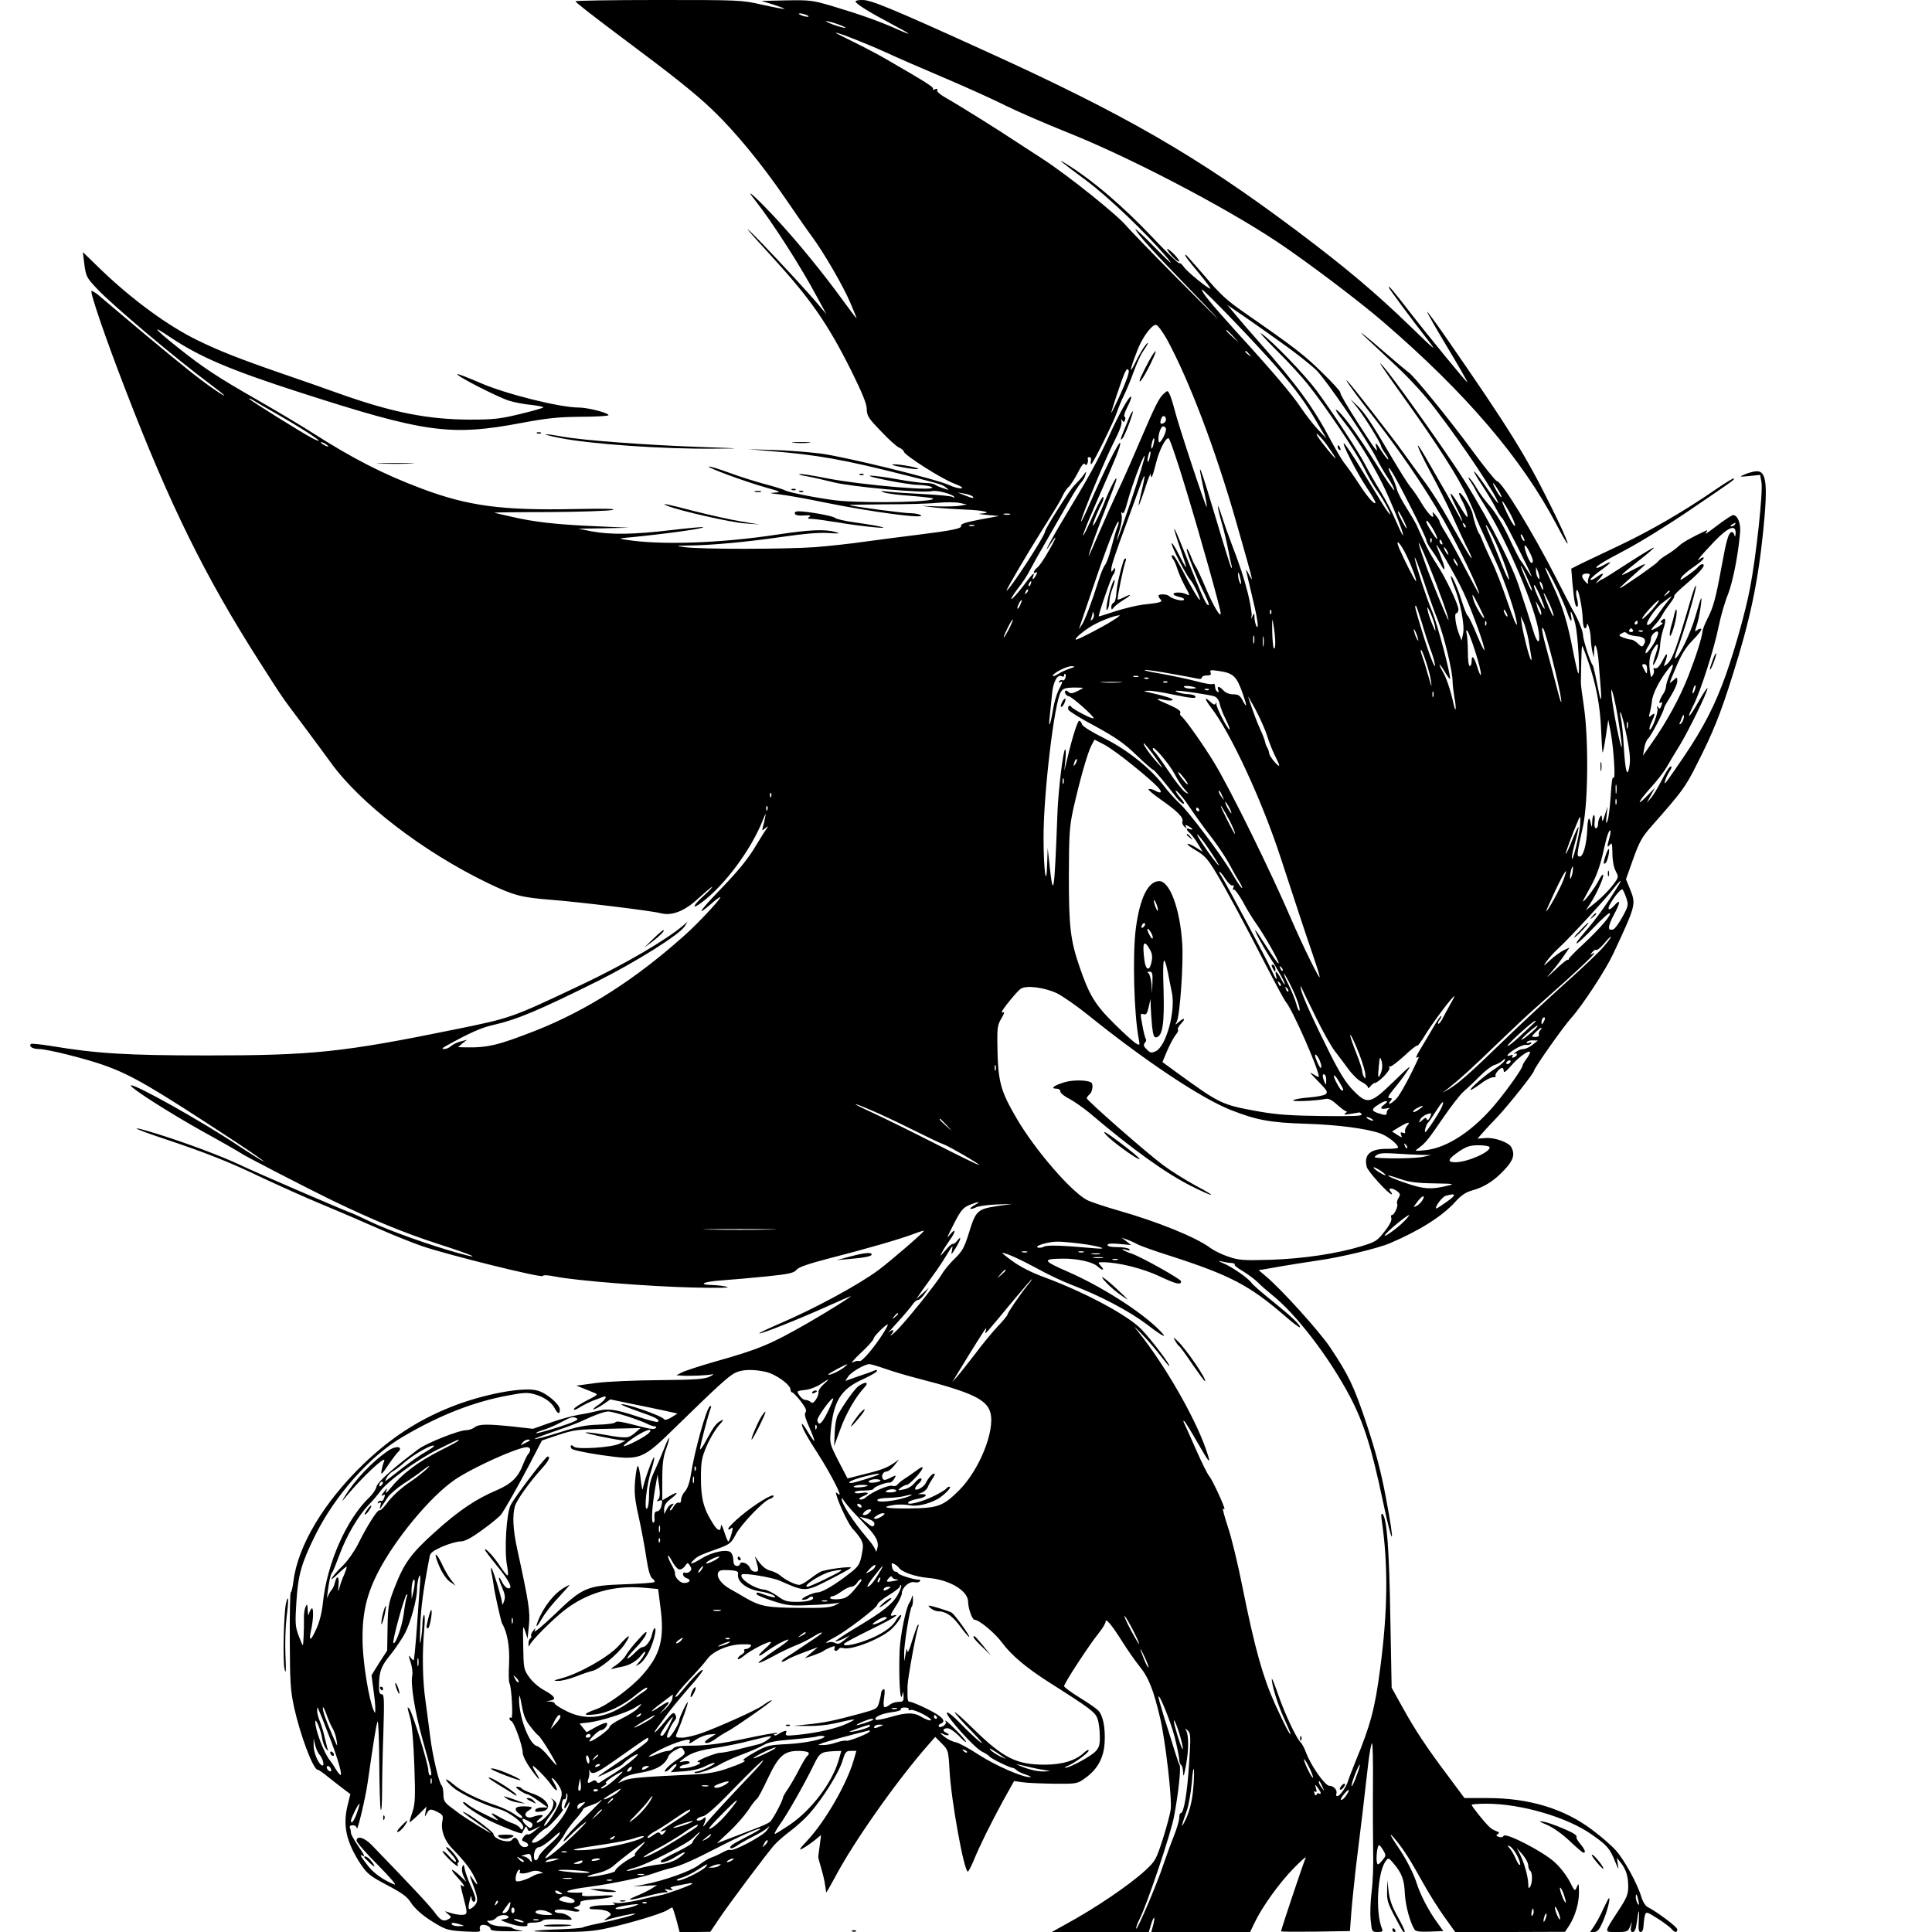 <?xml version="1.0" standalone="no"?>
<!DOCTYPE svg PUBLIC "-//W3C//DTD SVG 20010904//EN"
 "http://www.w3.org/TR/2001/REC-SVG-20010904/DTD/svg10.dtd">
<svg version="1.0" xmlns="http://www.w3.org/2000/svg"
 width="1024pt" height="1024pt" viewBox="0 0 1024 1024"
 preserveAspectRatio="xMidYMid meet">
<g transform="translate(0,1024) scale(0.1,-0.1)"
fill="#000000" stroke="none">
<path d="M3050 10233 c0 -5 98 -81 218 -171 315 -235 417 -317 511 -407 116
-111 257 -282 381 -463 58 -85 122 -177 143 -205 61 -82 167 -264 203 -350 19
-43 34 -81 34 -84 0 -3 -32 39 -71 93 -108 149 -245 316 -359 439 -112 119
-168 168 -109 95 90 -114 242 -350 330 -515 l49 -90 -38 45 c-55 66 -198 221
-304 331 -118 122 -95 90 53 -71 205 -224 296 -355 422 -607 58 -118 81 -173
81 -202 1 -35 9 -48 74 -115 39 -42 83 -82 97 -88 14 -6 25 -16 26 -22 1 -17
198 -143 264 -168 39 -15 53 -24 41 -26 -10 -2 -40 5 -65 17 -69 32 -547 149
-680 167 -64 8 -177 17 -251 19 l-135 4 108 -9 c258 -20 401 -46 732 -130 183
-46 189 -48 210 -65 18 -14 17 -14 -15 -3 -19 6 -39 15 -44 19 -6 5 -28 9 -50
9 -23 0 -90 9 -151 20 -60 11 -123 19 -140 19 -45 -1 192 -48 250 -49 28 -1
59 -5 70 -10 64 -28 -365 8 -558 46 -70 14 -133 24 -140 21 -6 -2 11 -7 38
-11 28 -5 91 -19 142 -32 94 -24 477 -59 523 -47 24 6 108 -15 117 -30 4 -6 1
-7 -8 -1 -8 5 -75 11 -149 15 -74 4 -160 9 -190 13 -45 5 -50 4 -25 -4 17 -6
81 -14 142 -18 62 -5 115 -11 118 -14 18 -18 -306 -26 -485 -13 -80 6 -276 43
-299 56 -9 5 -56 20 -106 33 -49 13 -135 40 -189 60 -54 20 -103 35 -109 33
-13 -4 195 -81 303 -111 79 -22 82 -24 45 -27 -32 -2 -27 -3 25 -9 36 -4 144
-23 240 -43 245 -50 543 -90 510 -67 -8 5 -33 10 -55 10 -38 0 -316 37 -322
43 -1 2 84 3 190 4 105 0 229 3 275 8 45 4 99 4 120 -1 l37 -8 -35 -6 c-19 -4
-73 -5 -120 -4 l-85 3 70 -9 c39 -4 112 -9 162 -11 93 -3 151 -17 83 -21 -20
-1 -6 -4 30 -7 l65 -6 -103 -19 c-73 -14 -101 -23 -98 -32 6 -15 -41 -25 -234
-49 -74 -9 -196 -25 -270 -35 -74 -11 -196 -24 -270 -30 -154 -11 -607 -12
-690 0 -54 7 -53 7 30 9 124 2 303 19 489 46 109 16 189 23 240 20 61 -4 69
-3 41 5 -58 16 -137 13 -315 -14 -296 -45 -614 -56 -795 -27 -45 7 -44 7 30
14 191 19 384 46 377 53 -2 2 -80 -5 -173 -16 -194 -23 -319 -25 -419 -6 l-70
14 135 2 135 3 -180 8 c-206 9 -323 22 -447 51 -49 11 -88 20 -88 21 0 1 132
3 293 3 160 1 310 6 332 11 28 7 -33 8 -201 5 -383 -8 -563 16 -808 108 -205
77 -364 158 -586 300 -58 37 -186 113 -285 170 -212 121 -289 172 -422 278
-129 103 -145 125 -41 55 157 -105 316 -173 685 -292 667 -215 800 -234 1180
-162 129 24 190 31 307 32 80 0 148 4 151 8 6 11 -108 41 -157 41 -101 0 -388
72 -521 130 -65 28 -121 50 -123 47 -9 -8 218 -124 275 -141 29 -9 82 -19 117
-22 35 -4 64 -10 64 -13 0 -3 -55 -19 -122 -35 -107 -26 -141 -30 -268 -30
-225 1 -411 38 -695 139 -66 24 -201 71 -300 105 -229 79 -337 122 -449 177
-156 76 -344 214 -509 372 l-98 95 7 -55 c9 -74 12 -80 68 -139 81 -87 423
-375 604 -509 82 -61 96 -78 25 -30 -77 52 -165 122 -382 303 -111 94 -219
184 -237 200 -19 16 -37 26 -39 24 -9 -8 79 -263 179 -521 237 -616 424 -994
710 -1442 133 -208 112 -177 231 -336 55 -74 121 -163 147 -199 155 -217 490
-474 833 -640 137 -66 179 -77 335 -89 162 -13 531 -58 581 -71 60 -16 128 11
200 78 34 31 66 59 73 61 6 2 -13 -18 -41 -44 -61 -54 -71 -81 -15 -39 124 92
266 284 328 444 13 32 14 33 9 5 -3 -16 -9 -39 -12 -50 -5 -18 -4 -19 13 -5
18 15 18 14 2 -10 -10 -14 -31 -49 -49 -78 -44 -75 -100 -143 -208 -254 -96
-100 -112 -128 -31 -58 24 22 46 37 48 35 6 -6 -120 -141 -189 -202 -258 -231
-513 -395 -784 -503 -206 -81 -261 -94 -384 -91 l-33 1 23 20 24 19 -34 -9
c-19 -5 -41 -16 -51 -25 -9 -8 -25 -15 -36 -15 -14 0 -11 5 13 18 123 68 182
94 241 108 133 30 244 77 562 235 203 102 432 246 459 289 l15 25 -24 -21
c-91 -77 -310 -205 -527 -308 -384 -182 -381 -181 -681 -242 -593 -121 -755
-138 -1312 -138 -428 0 -587 10 -828 50 -57 9 -105 14 -108 11 -13 -13 9 -27
42 -27 44 0 248 -51 346 -86 150 -54 249 -112 706 -412 86 -57 149 -101 140
-98 -9 3 -70 41 -135 84 -188 126 -556 332 -569 319 -10 -9 208 -148 386 -247
102 -56 190 -107 197 -112 16 -13 352 -186 483 -250 216 -104 380 -172 562
-231 190 -61 245 -87 102 -47 -150 42 -360 117 -457 163 -54 26 -100 47 -102
47 -8 0 -512 217 -591 255 -98 47 -292 119 -443 166 -159 49 -135 31 34 -25
228 -76 349 -124 520 -206 83 -39 231 -106 330 -147 99 -41 235 -100 303 -130
68 -30 168 -70 223 -89 140 -47 632 -169 636 -157 2 6 26 5 66 -3 109 -22 505
-53 727 -58 125 -3 202 -2 185 3 -16 5 -51 9 -77 10 -84 2 -52 18 50 25 53 4
160 13 237 21 117 12 143 18 157 35 11 14 63 32 175 61 196 50 378 103 446
129 28 11 52 18 54 17 4 -5 -177 -161 -243 -210 -107 -79 -339 -204 -521 -282
-62 -27 -111 -50 -109 -52 6 -6 207 74 356 141 69 31 127 56 129 56 8 0 -118
-79 -220 -138 -208 -119 -262 -142 -507 -211 -79 -23 -156 -48 -170 -56 l-27
-14 30 -2 c39 -3 135 1 160 7 11 2 4 -4 -15 -13 -29 -13 -75 -16 -265 -18
-127 -1 -277 -7 -335 -15 l-105 -14 35 -14 c19 -8 46 -18 59 -24 23 -8 21 -11
-39 -41 -35 -18 -66 -38 -68 -45 -2 -8 11 -4 34 11 22 13 53 28 69 34 17 6 38
14 48 18 31 13 18 -14 -20 -40 -21 -14 -33 -25 -27 -25 6 0 29 12 50 26 l39
27 110 -23 c61 -12 141 -29 178 -37 l68 -15 -32 -20 c-17 -11 -35 -16 -38 -11
-13 20 -217 90 -228 79 -2 -2 38 -18 89 -36 96 -33 117 -45 105 -56 -4 -4 -55
10 -114 30 -112 37 -154 43 -213 26 -19 -5 -62 -14 -95 -19 -33 -6 -100 -24
-150 -42 l-90 -32 -105 12 c-138 14 -181 14 -204 -4 -11 -8 -30 -15 -43 -15
-41 0 -212 -68 -257 -102 -135 -101 -216 -174 -221 -199 -3 -14 -20 -39 -37
-55 -122 -116 -226 -352 -247 -563 -5 -49 -18 -99 -35 -136 -30 -66 -41 -68
-27 -4 13 56 14 126 2 113 -5 -5 -11 -18 -14 -29 -3 -11 -5 -2 -6 20 -2 35 -3
37 -12 17 -5 -13 -9 -38 -8 -55 1 -61 -3 -147 -6 -147 -2 0 -12 24 -23 53 -17
46 -18 66 -11 177 9 144 27 206 101 355 105 211 289 418 463 520 198 116 377
186 564 220 78 15 100 15 135 5 51 -15 88 -41 106 -74 16 -31 29 -34 27 -5 -2
28 -72 87 -119 99 -76 21 -290 -20 -458 -87 -175 -70 -319 -164 -462 -301
-211 -203 -350 -435 -373 -625 -4 -31 -10 -57 -14 -57 -3 0 -6 -114 -5 -252 1
-223 3 -265 23 -358 32 -145 101 -330 125 -330 5 0 30 -17 55 -38 25 -20 62
-49 82 -64 l36 -27 -13 -53 c-29 -111 -10 -200 69 -320 33 -49 49 -62 138
-109 77 -40 107 -62 124 -89 26 -41 75 -82 149 -124 41 -24 64 -29 138 -33 76
-4 87 -3 82 10 -3 8 -1 18 5 22 16 9 51 -4 51 -19 0 -9 28 -12 103 -12 56 0
84 1 62 3 -22 3 -44 9 -50 14 -5 5 -29 9 -55 9 -25 0 -54 7 -64 15 -19 15 -19
15 1 15 11 0 26 7 33 15 14 17 56 20 65 6 3 -5 -7 -11 -22 -13 -25 -3 -23 -5
21 -21 54 -19 111 -23 101 -7 -4 6 10 10 34 10 22 0 43 5 46 10 4 7 36 9 81 7
41 -2 74 -3 74 -1 0 13 -37 34 -61 34 -16 0 -29 5 -29 10 0 12 42 13 93 1 36
-9 55 3 20 12 -15 4 -14 6 5 12 13 4 21 13 18 20 -3 9 18 14 74 18 43 3 86 9
96 15 12 7 -12 8 -76 4 -71 -4 -91 -2 -85 7 4 8 2 12 -6 10 -8 -1 -30 -1 -49
0 -53 3 -13 17 90 30 126 17 288 51 345 72 28 10 73 24 100 30 44 11 115 42
240 107 116 60 225 108 225 98 0 -2 -33 -21 -72 -41 -80 -41 -95 -52 -85 -61
3 -3 18 3 34 14 15 11 53 32 83 47 30 15 64 35 74 44 19 16 19 16 0 -11 -20
-29 -179 -113 -194 -103 -5 3 -23 -3 -42 -14 -18 -10 -44 -22 -57 -26 -13 -4
-43 -22 -67 -40 -43 -33 -187 -84 -294 -104 l-55 -10 64 4 64 3 -33 -20 c-18
-11 -54 -28 -79 -38 -60 -25 -35 -24 58 0 41 11 84 20 95 20 18 0 18 2 6 10
-11 8 -7 9 15 4 21 -4 26 -3 16 4 -14 10 -14 10 82 28 17 4 30 4 26 0 -8 -9
-135 -55 -168 -61 -16 -3 -69 -14 -116 -26 -48 -11 -101 -18 -118 -15 -23 4
-27 4 -12 -3 14 -6 -1 -9 -49 -9 -38 0 -73 -5 -79 -11 -8 -8 2 -11 34 -11 25
0 53 -6 64 -13 17 -13 17 -15 -6 -32 -20 -14 -20 -16 -4 -11 37 13 147 37 151
33 5 -5 -96 -32 -195 -52 -40 -8 -78 -18 -83 -21 -5 -3 -64 -8 -130 -10 -66
-2 -123 -6 -126 -9 -3 -3 63 -5 146 -5 115 0 174 5 240 20 120 26 292 78 319
96 12 8 24 14 26 14 2 0 12 -29 22 -65 l17 -65 82 0 81 1 45 67 c52 78 249
341 293 392 17 19 56 53 87 76 31 23 75 63 99 90 68 76 155 214 175 277 16 52
20 57 46 57 l29 0 -15 -52 c-36 -123 -148 -318 -242 -420 -46 -49 -51 -58 -27
-45 17 9 45 29 64 44 l33 27 -7 -54 c-4 -30 -8 -57 -8 -60 -1 -3 6 -30 15 -60
9 -30 19 -71 21 -90 3 -19 6 -37 6 -40 1 -3 23 36 50 86 98 185 327 510 493
698 l35 40 35 -35 c34 -35 35 -36 41 -145 9 -161 77 -534 97 -534 3 0 17 26
30 57 32 79 91 198 158 321 l57 102 43 -6 c24 -4 99 -7 167 -8 122 -1 124 -1
166 29 66 47 100 108 104 191 4 76 -8 139 -33 167 -9 10 -53 41 -99 69 -46 28
-83 56 -83 61 0 15 134 220 182 279 21 26 38 54 38 63 0 22 34 -19 91 -110 24
-38 64 -96 89 -127 49 -60 74 -125 110 -278 27 -117 63 -425 55 -480 -3 -25
-22 -96 -42 -158 -35 -108 -39 -116 -93 -166 -85 -78 -266 -201 -425 -287
l-70 -39 257 0 257 0 12 40 c15 49 24 46 11 -4 l-10 -36 262 0 262 0 23 48
c41 86 131 211 208 290 41 42 70 67 63 54 -10 -20 -130 -379 -130 -388 0 -3
82 -3 183 -2 l182 3 7 95 c4 52 15 156 23 230 9 74 25 207 36 295 10 88 24
208 31 268 7 59 16 107 20 107 4 0 6 -98 5 -217 -1 -120 0 -276 1 -348 2 -72
-1 -170 -8 -220 -6 -50 -9 -118 -5 -152 6 -62 7 -63 37 -63 25 0 29 3 23 18
-36 84 -24 299 19 357 15 20 16 19 41 -10 45 -53 58 -87 61 -161 3 -62 27
-153 52 -192 6 -9 30 -12 80 -10 l72 3 -36 50 c-42 58 -86 143 -104 200 -18
57 -56 131 -101 197 -47 69 -51 85 -8 32 42 -52 72 -99 141 -223 32 -58 84
-140 115 -183 l56 -78 291 0 291 1 22 33 c32 50 53 121 52 179 -1 46 -2 49
-11 26 -11 -25 -11 -25 -39 30 -16 31 -51 76 -79 101 -62 57 -259 158 -270
140 -5 -8 -15 -10 -26 -6 -15 6 -16 9 -5 15 10 7 8 10 -9 16 -12 4 -29 14 -38
24 -28 27 -92 108 -92 115 0 3 35 6 79 6 183 0 429 -72 557 -163 83 -58 96
-73 126 -147 17 -41 18 -42 13 -11 l-5 34 20 -25 c29 -37 40 -73 40 -127 0
-41 -8 -60 -49 -123 -82 -126 -81 -118 -12 -118 55 0 60 2 70 28 l11 27 -5
-27 c-4 -20 -1 -28 9 -28 10 0 17 15 21 48 10 76 15 82 11 15 -3 -49 -1 -63
10 -63 9 0 14 12 15 33 1 17 4 42 7 54 7 22 8 22 67 -15 33 -21 66 -46 74 -55
17 -21 31 -22 31 -3 0 13 -107 93 -160 120 -10 6 -23 28 -30 50 -21 72 -91
199 -136 249 -24 27 -81 76 -127 110 -148 111 -333 167 -553 167 l-122 0 -84
113 c-113 150 -179 249 -246 371 l-56 101 -7 375 c-6 361 -18 522 -41 545 -7
7 -9 -3 -5 -30 35 -237 33 -481 -8 -790 -27 -207 -50 -296 -130 -490 -18 -44
-36 -91 -40 -105 -10 -33 -44 -80 -57 -80 -5 0 -8 6 -5 13 7 18 -14 42 -37 42
-23 0 -96 104 -123 174 -9 25 -23 51 -29 56 -21 17 -86 155 -120 255 -18 52
-33 89 -33 81 -2 -28 31 -135 64 -207 19 -42 35 -79 35 -82 0 -16 -31 44 -83
158 -64 143 -106 292 -171 615 -24 122 -59 267 -78 322 -18 56 -30 99 -26 97
5 -3 8 -3 8 -1 0 15 -65 155 -80 172 -10 11 -41 74 -70 140 -29 66 -57 128
-62 138 -5 9 -7 17 -4 17 5 0 28 -38 93 -150 47 -82 53 -81 24 1 -60 172 -223
453 -357 619 -31 38 -28 36 19 -12 30 -31 74 -82 97 -112 24 -31 44 -56 47
-56 11 0 -92 137 -146 193 -70 74 -295 195 -512 276 -67 24 -130 56 -170 85
-35 25 -60 46 -57 46 19 0 96 -35 183 -82 55 -31 138 -70 185 -88 150 -57 302
-137 398 -209 95 -73 120 -82 55 -19 -102 97 -302 223 -474 298 -133 58 -137
68 -27 69 76 1 158 -17 184 -40 27 -25 42 -24 19 1 -18 20 -17 20 11 20 80 0
213 -33 303 -76 85 -40 111 -46 111 -25 0 11 -210 129 -263 147 -45 15 -69 32
-26 19 15 -5 19 -4 15 4 -4 6 -32 11 -62 11 -34 0 -54 4 -54 11 0 8 19 10 62
6 l63 -6 -25 20 -25 19 29 -10 c16 -6 41 -17 55 -25 14 -8 90 -35 169 -60 323
-104 426 -158 617 -324 38 -33 71 -58 74 -56 8 8 -40 54 -144 138 -55 44 -106
88 -112 98 -18 25 -101 83 -148 103 -30 12 -32 15 -10 10 17 -4 40 -8 52 -8
11 -1 19 -4 17 -8 -3 -5 16 -20 43 -35 26 -16 61 -42 78 -58 16 -17 52 -48 78
-69 127 -101 302 -330 411 -536 74 -141 115 -271 173 -545 57 -271 70 -264 18
10 -26 139 -54 242 -101 385 -68 204 -96 262 -195 410 -58 86 -257 306 -339
375 l-39 33 32 5 c122 22 213 36 287 47 115 16 314 64 375 90 160 68 280 144
349 221 31 34 55 50 87 59 64 17 118 51 172 109 48 51 58 82 37 121 -14 26
-91 53 -139 48 l-40 -3 22 25 c12 14 51 57 88 95 61 66 189 227 189 239 0 13
156 235 198 281 60 67 183 255 223 341 119 255 121 261 89 340 l-22 54 38 107
c33 92 47 117 99 176 161 182 178 205 239 327 86 169 125 266 191 477 89 282
132 482 160 755 26 258 18 326 -40 320 -15 -2 -42 -9 -59 -17 -30 -12 -28 -13
26 -8 l57 6 7 -39 c9 -50 -28 -394 -61 -563 -24 -124 -77 -313 -127 -456 -57
-160 -118 -280 -223 -435 -98 -144 -108 -157 -100 -130 4 14 13 35 21 47 17
26 18 37 4 28 -6 -4 -26 -37 -44 -73 -19 -37 -44 -78 -56 -92 l-22 -25 22 40
22 40 -41 -42 c-63 -65 -49 -32 18 42 33 36 70 84 84 108 13 23 43 74 67 112
48 78 150 286 150 307 0 7 -21 -24 -47 -70 -51 -90 -70 -105 -28 -21 38 74
111 302 134 418 11 54 33 131 50 172 26 68 54 209 64 329 4 46 -14 90 -37 90
-7 0 -46 -26 -87 -57 -41 -32 -67 -49 -59 -39 8 11 11 17 5 15 -80 -37 -127
-64 -146 -82 -13 -13 -42 -34 -64 -47 -22 -13 -43 -29 -47 -36 -5 -7 -47 -38
-94 -71 -146 -99 -147 -101 11 41 26 24 19 22 -50 -14 -84 -44 -82 -41 39 55
41 32 74 61 72 63 -2 2 -63 -35 -136 -82 -72 -47 -134 -86 -137 -86 -4 0 -16
-8 -27 -17 -12 -10 -8 -3 8 15 34 37 27 42 -15 11 -16 -11 -29 -16 -29 -10 0
5 26 28 57 50 56 40 64 55 13 26 -14 -8 -29 -14 -33 -15 -24 -1 18 27 146 94
78 41 230 135 337 208 241 164 245 166 239 172 -2 3 -49 -26 -104 -64 -160
-110 -339 -214 -500 -290 -82 -39 -174 -83 -204 -97 l-53 -27 6 -75 c9 -99 16
-132 26 -126 5 3 4 21 -1 40 -6 19 -7 41 -2 47 8 15 31 -97 32 -159 1 -24 6
-43 11 -43 6 0 10 6 10 13 1 34 20 -24 21 -63 1 -25 5 -58 9 -75 l8 -30 1 33
c2 65 19 20 25 -66 4 -48 8 -111 11 -141 5 -74 -2 -60 -21 40 -9 46 -19 89
-23 94 -13 16 -51 137 -51 160 0 21 -27 87 -56 135 -8 14 -47 90 -88 170 -118
232 -287 510 -312 510 -6 0 -67 75 -135 168 -128 173 -310 396 -334 409 -7 5
-60 49 -117 98 -105 92 -171 144 -108 85 19 -18 90 -84 156 -146 76 -71 157
-159 215 -236 146 -190 329 -466 329 -494 0 -5 -24 27 -54 71 -29 44 -61 87
-71 95 -9 8 8 -24 39 -70 31 -47 65 -104 76 -127 12 -23 26 -45 32 -49 9 -6
146 -277 156 -309 2 -5 -8 8 -22 30 -14 22 -29 45 -35 52 -6 6 -35 63 -64 125
-32 68 -72 133 -98 163 -25 28 -57 71 -72 97 -15 26 -33 50 -40 55 -6 4 -4 -4
6 -17 9 -14 23 -36 29 -50 7 -14 31 -54 54 -90 114 -182 263 -533 280 -662 9
-67 -9 -61 -30 10 -10 31 -25 82 -35 112 -10 30 -29 87 -41 125 -43 133 -206
439 -339 635 -125 186 -328 469 -377 525 -42 49 -16 9 112 -170 176 -246 288
-422 334 -524 22 -49 40 -91 40 -94 0 -6 28 -69 106 -238 51 -109 114 -299
114 -338 -1 -14 -23 39 -50 119 -27 80 -65 177 -84 215 -18 39 -40 86 -47 105
-7 19 -15 37 -18 40 -8 7 -28 66 -36 107 -6 32 -62 119 -71 110 -3 -2 4 -20
14 -38 19 -34 37 -89 28 -89 -3 0 -21 27 -41 60 -51 84 -63 85 -21 1 35 -69
51 -116 19 -56 -17 33 -112 200 -175 308 -68 118 -52 66 23 -74 40 -73 92
-178 116 -232 24 -54 57 -125 73 -158 17 -32 30 -62 30 -66 0 -10 -29 38 -121
201 -40 72 -100 166 -134 210 -33 45 -83 113 -110 151 -52 73 -267 349 -293
375 -22 22 25 -45 83 -120 185 -235 309 -415 423 -611 76 -132 193 -374 192
-397 0 -4 -33 56 -73 133 -40 77 -87 163 -105 191 -18 28 -32 55 -32 60 0 5
-10 20 -21 34 -14 16 -19 19 -15 8 13 -43 -28 0 -70 72 -15 25 -37 56 -49 70
-12 14 -54 81 -95 150 -112 191 -146 242 -186 280 l-37 35 40 -50 c38 -48 123
-186 123 -200 0 -4 9 -20 21 -37 12 -16 19 -31 17 -33 -2 -3 -17 16 -33 40
-31 50 -40 56 -30 23 11 -35 -3 -17 -104 140 -50 78 -90 146 -87 151 3 4 -41
53 -97 107 -96 94 -141 129 -413 318 -92 64 -128 97 -208 192 -54 62 -99 114
-102 114 -9 0 7 -22 74 -102 35 -43 61 -78 57 -78 -13 0 -126 92 -141 116 -9
13 -20 22 -24 19 -4 -3 -65 56 -136 131 -160 170 -330 315 -469 399 -50 31
-16 3 110 -90 120 -89 328 -288 434 -415 35 -43 13 -24 -65 55 -64 66 -112
110 -106 99 16 -31 94 -117 256 -284 78 -80 157 -163 176 -184 19 -22 -75 72
-210 208 -135 136 -255 261 -268 276 -45 57 -310 269 -442 355 -74 48 -146 95
-160 104 -48 33 -295 188 -353 220 -34 19 -54 37 -50 43 4 8 0 9 -11 5 -9 -4
-15 -3 -11 2 5 9 -37 35 -251 159 -40 23 -114 62 -165 87 -50 25 -95 47 -98
50 -11 12 159 -55 265 -103 60 -28 201 -89 314 -137 113 -48 257 -113 320
-145 63 -31 210 -95 325 -141 325 -129 828 -391 1110 -578 154 -102 440 -318
566 -427 438 -377 736 -726 919 -1075 92 -176 71 -105 -29 96 -135 273 -221
411 -563 905 -56 80 -98 137 -94 127 3 -10 53 -98 111 -194 58 -97 104 -177
102 -179 -3 -3 -207 245 -315 385 -80 103 -102 129 -102 119 0 -6 117 -164
210 -283 48 -62 37 -53 -97 77 -183 177 -343 312 -603 507 -527 395 -910 616
-1660 956 -479 218 -593 265 -638 265 -27 0 -41 -4 -37 -10 10 -16 77 -57 190
-117 108 -57 120 -68 28 -27 -89 40 -196 78 -330 118 -117 35 -127 36 -255 34
l-133 -3 63 -19 c34 -11 61 -21 59 -23 -2 -2 -55 8 -117 22 -111 25 -120 25
-552 25 -241 0 -438 -3 -438 -7z m1225 -73 c13 -5 14 -9 5 -9 -8 0 -24 4 -35
9 -13 5 -14 9 -5 9 8 0 24 -4 35 -9z m170 -50 c28 -10 43 -18 35 -18 -8 0 -37
8 -65 18 -27 10 -43 18 -35 18 8 0 38 -8 65 -18z m2328 -1824 c97 -113 152
-188 211 -291 l47 -80 -45 48 c-25 26 -65 78 -90 115 -48 72 -146 188 -346
407 -131 145 -179 204 -180 220 0 13 299 -298 403 -419z m57 110 c52 -38 117
-90 144 -115 50 -47 272 -371 322 -471 15 -30 42 -77 61 -104 18 -26 33 -55
33 -64 0 -8 -45 57 -99 144 -101 160 -185 274 -209 282 -7 2 11 -26 40 -62 64
-80 145 -210 203 -326 46 -92 118 -270 111 -277 -2 -2 -18 31 -36 73 -18 43
-56 116 -85 163 -29 47 -64 109 -78 136 -31 63 -176 283 -259 395 -64 86 -235
263 -292 302 -17 12 19 -28 80 -89 61 -60 135 -141 165 -179 96 -120 257 -360
298 -443 22 -45 51 -95 64 -113 33 -45 80 -129 75 -134 -3 -2 -26 31 -52 74
-26 42 -75 123 -110 180 -35 57 -71 111 -80 120 -26 25 66 -156 119 -234 25
-37 45 -72 45 -77 0 -19 -43 29 -87 98 -25 39 -59 87 -75 107 -16 20 -49 77
-75 125 -89 170 -179 294 -382 523 -37 41 -89 102 -116 134 l-50 60 115 -79
c63 -44 158 -111 210 -149z m-647 49 c119 -217 262 -594 373 -985 90 -316 90
-316 64 -265 -11 22 -18 31 -15 20 2 -11 15 -65 28 -120 30 -122 42 -196 27
-175 -5 8 -10 29 -11 45 0 27 -2 28 -10 10 -9 -19 -9 -19 -5 2 2 12 -7 64 -19
115 -24 92 -39 139 -90 273 -15 39 -36 99 -47 133 -29 93 -31 71 -3 -28 14
-47 29 -112 35 -145 6 -33 14 -69 17 -80 3 -11 3 -17 -1 -14 -3 3 -37 111 -75
240 -92 309 -111 357 -71 175 11 -49 18 -91 16 -93 -5 -5 -150 433 -171 517
-9 35 -21 73 -27 83 -9 18 -10 18 -30 0 -26 -24 -43 -58 -132 -265 -40 -95
-92 -211 -115 -258 -22 -47 -65 -143 -96 -215 -30 -71 -55 -126 -55 -122 0 12
50 152 98 272 22 55 43 111 47 125 13 49 -29 -30 -65 -122 -19 -48 -43 -98
-53 -110 -16 -22 12 55 45 119 6 13 9 26 5 29 -3 4 -22 -29 -42 -72 -19 -44
-42 -92 -50 -109 -35 -69 -1 24 55 150 102 231 132 305 127 317 -4 14 -88
-153 -161 -322 -25 -58 -46 -100 -46 -93 0 21 130 335 176 424 28 55 42 93 38
105 -4 14 -3 15 4 6 7 -11 10 -11 15 2 3 8 2 16 -3 18 -5 2 2 25 16 52 14 27
22 51 20 53 -9 10 -64 -88 -121 -215 -57 -125 -98 -200 -242 -439 -67 -111
-113 -202 -64 -125 38 59 31 33 -12 -40 -22 -40 -49 -79 -59 -86 -19 -14 -26
-38 -7 -26 8 4 8 0 0 -15 -13 -24 -23 -28 -15 -6 11 29 -4 14 -52 -50 -27 -35
-55 -67 -62 -70 -7 -2 7 21 31 53 25 31 55 77 67 102 13 25 53 97 90 160 36
63 88 153 114 199 26 46 56 93 66 103 10 11 21 29 23 41 6 21 5 21 -11 -2 -9
-13 -31 -37 -49 -55 -24 -24 -153 -227 -153 -241 0 -23 -190 -315 -205 -315
-5 0 113 201 182 310 95 152 102 163 117 196 8 17 22 37 31 44 9 8 30 41 47
73 19 39 33 56 38 48 5 -9 9 -8 14 4 3 9 4 20 1 24 -2 4 2 8 9 8 8 0 11 -8 8
-19 -2 -10 -2 -18 2 -18 8 0 120 226 136 275 7 22 23 61 36 87 13 26 37 83 53
128 16 44 38 92 49 107 29 42 36 61 13 33 -12 -14 -32 -49 -46 -77 -14 -29
-27 -53 -30 -53 -6 0 30 101 50 141 29 57 66 100 83 97 9 -2 33 -35 55 -73z
m353 13 l29 -33 -32 29 c-31 28 -38 36 -30 36 2 0 16 -15 33 -32z m85 -95 c13
-16 12 -17 -3 -4 -10 7 -18 15 -18 17 0 8 8 3 21 -13z m-681 -209 c-27 -60
-50 -106 -50 -102 0 10 57 181 71 211 10 21 15 25 21 14 5 -9 -11 -54 -42
-123z m-4480 -104 c106 -60 230 -138 230 -146 0 -2 -15 3 -32 12 -53 27 -338
205 -338 211 0 3 10 -1 23 -9 12 -8 65 -39 117 -68z m4720 -35 c0 -7 -7 -15
-15 -19 -16 -6 -19 3 -9 28 7 18 24 12 24 -9z m0 -50 c0 -24 -33 -82 -38 -67
-8 24 8 82 23 82 8 0 15 -7 15 -15z m848 -77 c40 -55 62 -91 45 -73 -42 45
-103 125 -94 125 6 0 28 -24 49 -52z m-914 -2 c-3 -15 -8 -25 -11 -23 -2 3 -1
17 3 31 3 15 8 25 11 23 2 -3 1 -17 -3 -31z m168 -227 c79 -258 188 -647 188
-670 0 -26 -40 41 -80 136 -23 55 -47 105 -52 112 -5 6 -18 33 -28 60 -11 26
-19 40 -20 31 0 -19 58 -164 97 -241 13 -27 22 -51 20 -53 -9 -9 -26 25 -77
151 -29 72 -64 158 -78 192 -14 35 -27 62 -28 60 -2 -2 12 -47 31 -102 19 -54
33 -100 32 -102 -2 -1 -20 30 -40 70 -20 40 -37 65 -37 56 0 -19 76 -166 100
-194 17 -18 50 -89 50 -104 -1 -11 -49 71 -90 151 -22 42 -44 79 -50 83 -12 8
-13 -7 -1 -21 5 -5 14 -27 21 -49 7 -22 25 -64 41 -93 26 -46 27 -52 10 -43
-24 13 -71 14 -71 2 0 -5 14 -11 31 -15 17 -3 28 -10 24 -15 -6 -10 -62 4 -79
20 -12 11 -56 12 -56 1 0 -4 5 -13 11 -19 14 -14 -2 -18 -95 -28 -32 -4 -98
-20 -145 -35 -47 -16 -87 -28 -87 -27 -5 5 67 212 76 221 5 5 10 17 10 25 0
14 -1 14 -10 1 -8 -13 -10 -13 -10 1 0 20 16 70 80 244 28 77 61 166 72 198
11 32 22 56 24 54 2 -2 -5 -37 -15 -78 -10 -41 -17 -76 -16 -78 2 -1 17 39 34
90 16 52 30 85 30 75 1 -32 11 -11 27 55 16 69 52 141 68 136 6 -2 46 -118 88
-258z m-4542 215 c0 -2 -9 0 -20 6 -11 6 -20 13 -20 16 0 2 9 0 20 -6 11 -6
20 -13 20 -16z m4354 -58 c-3 -15 -8 -25 -11 -23 -2 3 -1 17 3 31 3 15 8 25
11 23 2 -3 1 -17 -3 -31z m-98 -227 c-42 -123 -76 -219 -76 -214 0 6 7 33 15
60 9 28 13 61 10 75 -4 16 -2 20 3 12 6 -9 15 9 27 55 23 87 88 260 92 246 2
-6 -30 -112 -71 -234z m1484 -42 c44 -86 80 -163 80 -171 0 -7 13 -31 29 -53
16 -22 36 -55 46 -72 24 -48 29 -31 7 25 -11 27 -23 58 -27 69 -17 46 102
-158 142 -245 45 -96 118 -298 110 -306 -2 -2 -21 37 -42 88 -21 51 -42 94
-47 96 -4 2 -17 35 -29 72 -20 68 -59 155 -59 133 0 -6 8 -31 18 -55 31 -74
56 -201 47 -244 l-8 -39 -12 30 c-19 46 -29 115 -16 115 6 0 11 9 11 20 0 27
-72 176 -116 241 -20 30 -50 83 -66 119 -17 36 -35 76 -41 90 -7 14 -31 55
-54 91 -23 36 -45 79 -49 95 -4 16 -15 46 -25 66 -11 21 -19 41 -19 45 0 18
45 -61 120 -210z m460 97 c12 -19 20 -37 18 -39 -2 -3 -15 13 -27 35 -28 50
-21 53 9 4z m-2785 -35 c13 -13 -3 -10 -45 7 l-35 14 35 -6 c19 -3 39 -10 45
-15z m2875 -154 c0 -11 -16 12 -35 50 -44 90 -44 107 0 30 19 -33 35 -69 35
-80z m-591 28 c12 -24 19 -43 16 -43 -5 0 -45 75 -45 86 0 11 6 2 29 -43z
m-2086 30 c-7 -2 -21 -2 -30 0 -10 3 -4 5 12 5 17 0 24 -2 18 -5z m568 -70
c-6 -15 -20 -63 -31 -106 -11 -43 -26 -84 -33 -91 -7 -8 -24 -47 -36 -88 -32
-103 -72 -210 -89 -233 l-14 -20 7 20 c4 11 36 106 71 210 69 204 125 348 132
340 3 -2 0 -17 -7 -32z m1675 -8 c14 -25 24 -48 21 -51 -4 -5 -57 78 -57 90 0
15 11 2 36 -39z m172 10 c-3 -3 -9 2 -12 12 -6 14 -5 15 5 6 7 -7 10 -15 7
-18z m1427 15 c-3 -5 -12 -10 -18 -10 -7 0 -6 4 3 10 19 12 23 12 15 0z
m-4032 -7 c-7 -2 -19 -2 -25 0 -7 3 -2 5 12 5 14 0 19 -2 13 -5z m2751 -60
c38 -76 88 -211 84 -225 -2 -5 -20 33 -40 84 -20 51 -48 119 -62 151 -35 79
-24 72 18 -10z m1285 20 c-1 -17 -3 -21 -6 -10 -2 9 -8 17 -13 17 -18 0 -29
-39 -55 -181 -30 -166 -44 -219 -76 -280 -12 -24 -24 -53 -25 -64 -4 -37 -34
-132 -75 -237 -44 -113 -115 -244 -192 -353 l-49 -70 7 40 c3 21 13 44 20 50
14 10 85 147 85 163 0 4 16 32 35 62 19 30 35 66 35 79 0 23 -1 24 -20 6 -11
-10 -20 -16 -20 -14 0 3 16 43 36 89 26 62 49 99 86 137 29 29 49 56 45 59 -4
4 -13 1 -22 -6 -13 -11 -13 -8 -2 26 13 36 31 152 23 143 -2 -2 -16 -47 -31
-99 -24 -85 -89 -219 -107 -220 -3 0 2 21 12 48 31 79 100 312 99 335 0 12
-11 -14 -24 -58 -83 -284 -100 -330 -131 -356 -16 -13 -17 -12 -11 4 20 53 15
67 -8 22 -17 -34 -30 -49 -41 -47 -9 2 -13 -1 -9 -7 3 -6 2 -19 -4 -28 -8 -16
-10 -15 -14 7 -10 55 -5 95 14 127 28 45 35 35 15 -23 -21 -63 -19 -79 4 -29
10 22 19 57 19 77 1 21 8 58 17 84 16 47 13 67 -8 46 -9 -9 -9 -12 2 -12 8 0
0 -9 -18 -20 -44 -27 -50 -25 -20 8 14 15 31 38 38 52 7 14 26 41 41 61 16 20
26 38 23 41 -2 3 21 27 53 54 62 52 103 94 103 107 0 12 -17 8 -31 -9 -7 -9
-33 -29 -57 -46 -37 -25 -41 -27 -30 -8 7 11 37 37 66 56 28 19 52 40 52 46 0
6 -7 5 -17 -3 -17 -13 -17 -12 -4 6 8 11 44 50 80 88 73 75 112 89 110 40z
m-1119 -38 c0 -5 -5 -3 -10 5 -5 8 -10 20 -10 25 0 6 5 3 10 -5 5 -8 10 -19
10 -25z m-493 -7 c-3 -8 -6 -5 -6 6 -1 11 2 17 5 13 3 -3 4 -12 1 -19z m57 -4
c3 -8 2 -12 -4 -9 -6 3 -10 10 -10 16 0 14 7 11 14 -7z m-188 -71 c30 -63 55
-133 49 -133 -6 0 -65 118 -89 174 -25 61 8 27 40 -41z m119 -53 c50 -122 107
-281 102 -286 -3 -4 -101 234 -127 311 -49 138 -37 127 25 -25z m547 18 c-6
-6 -15 6 -26 32 -25 63 -18 81 10 26 16 -30 22 -52 16 -58z m-452 62 c6 -11 8
-20 6 -20 -3 0 -10 9 -16 20 -6 11 -8 20 -6 20 3 0 10 -9 16 -20z m-122 -165
c22 -66 54 -156 72 -200 34 -86 78 -268 79 -325 0 -19 5 -59 10 -89 11 -56 7
-86 -4 -35 -17 77 -39 142 -56 170 -10 17 -19 35 -19 40 0 5 12 -10 26 -34 14
-24 27 -42 29 -40 8 8 -67 295 -95 359 -34 81 -103 297 -90 283 4 -5 26 -63
48 -129z m172 105 c6 -11 8 -20 6 -20 -3 0 -10 9 -16 20 -6 11 -8 20 -6 20 3
0 10 -9 16 -20z m400 -150 c0 -8 -14 16 -30 55 -17 38 -30 72 -29 75 1 11 59
-116 59 -130z m39 70 c1 -13 0 -13 -9 0 -5 8 -9 24 -9 35 l0 20 9 -20 c5 -11
9 -27 9 -35z m99 -70 c21 -47 45 -102 51 -122 14 -43 26 -51 18 -12 -9 48 10
9 23 -46 13 -57 26 -269 15 -259 -3 4 -15 53 -26 110 -30 158 -55 240 -104
346 -25 53 -45 99 -45 102 0 14 31 -42 68 -119z m-1680 40 c0 -9 -3 -7 -8 5
-5 11 -8 29 -8 40 0 16 2 15 8 -5 4 -14 8 -32 8 -40z m1844 33 c-5 -10 -7 -25
-5 -33 2 -8 -5 -4 -16 9 -23 26 -20 41 10 41 16 0 18 -4 11 -17z m-2959 -38
c-3 -9 -8 -14 -10 -11 -3 3 -2 9 2 15 9 16 15 13 8 -4z m2716 -25 c0 -10 -3
-8 -9 5 -12 27 -12 43 0 25 5 -8 9 -22 9 -30z m8 -106 c-6 -7 -57 104 -57 123
1 10 14 -13 31 -51 16 -38 28 -71 26 -72z m-2746 83 c-10 -9 -11 -8 -5 6 3 10
9 15 12 12 3 -3 0 -11 -7 -18z m3409 9 c0 -2 -8 -10 -17 -17 -16 -13 -17 -12
-4 4 13 16 21 21 21 13z m-624 -99 c8 -23 11 -37 6 -32 -8 9 -38 79 -49 115
-9 31 29 -43 43 -83z m-386 18 c16 -32 29 -60 27 -61 -6 -6 -48 65 -57 96 -12
43 -6 36 30 -35z m1003 33 c-11 -13 -34 -44 -52 -70 -17 -26 -40 -52 -50 -58
-37 -19 21 76 69 114 53 41 61 44 33 14z m-3435 -23 c-6 -14 -13 -23 -15 -21
-5 5 15 46 22 46 3 0 -1 -11 -7 -25z m3350 -25 c-24 -27 -48 -50 -53 -50 -6 0
10 22 35 50 59 65 74 65 18 0z m-589 -20 c0 -13 -1 -13 -8 0 -5 8 -12 26 -15
40 l-7 25 15 -25 c9 -14 15 -32 15 -40z m-634 -47 c14 -49 34 -110 44 -138 11
-27 22 -63 25 -80 11 -57 -31 49 -68 173 -37 122 -39 132 -32 132 3 0 16 -39
31 -87z m71 -25 c4 -30 3 -28 -14 12 -11 25 -22 59 -25 75 -5 25 -3 23 14 -12
10 -23 22 -57 25 -75z m-869 70 c-3 -8 -6 -5 -6 6 -1 11 2 17 5 13 3 -3 4 -12
1 -19z m1253 -13 c0 -5 -5 -3 -10 5 -5 8 -10 20 -10 25 0 6 5 3 10 -5 5 -8 10
-19 10 -25z m-2201 -19 c-9 -8 -10 -7 -5 7 3 10 7 24 7 30 1 7 3 4 6 -7 3 -10
-1 -23 -8 -30z m107 -6 c-50 -32 -181 -100 -192 -100 -14 0 24 35 72 66 43 28
126 61 158 63 6 1 -12 -13 -38 -29z m863 -113 c1 -21 -2 -36 -7 -34 -4 3 -8
43 -9 89 -1 74 0 78 7 33 5 -27 9 -67 9 -88z m1342 14 c5 -31 11 -69 14 -85 3
-16 3 -27 0 -24 -9 8 -42 139 -49 188 l-6 45 16 -34 c8 -19 19 -59 25 -90z
m-2755 52 c-14 -26 -25 -45 -26 -41 0 12 43 98 48 94 2 -2 -8 -26 -22 -53z
m2531 25 c-3 -8 -6 -5 -6 6 -1 11 2 17 5 13 3 -3 4 -12 1 -19z m803 12 c0 -5
-5 -10 -11 -10 -5 0 -7 5 -4 10 3 6 8 10 11 10 2 0 4 -4 4 -10z m-450 -204
c21 -83 41 -173 44 -201 4 -33 -3 -16 -20 50 -14 55 -36 138 -49 185 -31 111
-40 162 -24 136 6 -10 28 -86 49 -170z m-716 124 c5 -17 4 -20 -2 -10 -5 8
-13 26 -16 40 -5 17 -4 20 2 10 5 -8 13 -26 16 -40z m1141 40 c3 -5 -1 -10
-10 -10 -9 0 -13 5 -10 10 3 6 8 10 10 10 2 0 7 -4 10 -10z m-836 -113 c17
-53 31 -107 30 -120 0 -12 -7 0 -16 28 -18 61 -33 80 -33 42 0 -15 -4 -27 -10
-27 -6 0 -10 31 -10 73 0 39 -3 83 -6 97 -5 17 -3 22 4 15 5 -5 24 -54 41
-108z m888 107 c-3 -3 -12 -4 -19 -1 -8 3 -5 6 6 6 11 1 17 -2 13 -5z m52 -75
c-19 -28 -35 -46 -37 -40 -2 6 4 21 12 33 9 12 16 31 16 42 0 10 8 25 18 32
31 23 26 -12 -9 -67z m-133 62 c5 -5 27 -11 49 -13 41 -3 54 -20 36 -47 -7
-11 -13 -9 -30 8 -11 11 -27 21 -35 21 -8 0 -27 5 -43 11 -22 8 -24 12 -13 19
19 12 24 12 36 1z m-1979 -48 c-3 -10 -5 -2 -5 17 0 19 2 27 5 18 2 -10 2 -26
0 -35z m50 -15 c-2 -13 -4 -3 -4 22 0 25 2 35 4 23 2 -13 2 -33 0 -45z m1719
-79 c43 -124 65 -238 70 -364 3 -65 6 -121 8 -123 2 -2 10 37 17 85 l13 88 13
-65 c16 -88 27 -259 15 -242 -6 9 -11 -25 -15 -96 -4 -59 -11 -119 -17 -133
-8 -19 -9 -14 -5 26 l5 50 -14 -45 c-11 -34 -14 -39 -15 -20 -1 20 -3 22 -11
10 -5 -8 -10 -25 -10 -37 0 -13 -5 -23 -11 -23 -7 0 -10 14 -7 35 2 19 0 35
-4 35 -4 0 -9 -17 -9 -37 -1 -28 -3 -31 -6 -13 -9 49 -18 38 -20 -23 -3 -80
-21 -147 -40 -147 -17 0 -16 11 17 160 28 127 30 467 5 635 -9 61 -17 119 -16
130 0 11 1 60 2 108 1 48 3 86 5 84 2 -2 16 -37 30 -78z m-832 -106 c6 -42 4
-39 -13 22 -11 39 -24 83 -30 98 -6 16 -11 34 -11 40 2 26 49 -115 54 -160z
m1146 60 c0 -29 -2 -29 -19 5 -10 18 -9 22 4 22 10 0 15 -9 15 -27z m120 -27
c-11 -26 -20 -55 -20 -65 0 -9 -6 -25 -13 -36 -19 -28 -29 -57 -17 -50 12 7
12 3 4 -20 -6 -13 -9 -14 -16 -3 -7 9 -8 7 -3 -8 5 -21 -32 -120 -42 -110 -3
3 2 21 11 40 20 43 20 52 -1 35 -15 -13 -16 -11 -8 16 4 17 9 42 10 56 3 42
43 119 94 182 23 28 23 14 1 -37z m-3181 30 c-19 -6 -47 -19 -62 -29 -15 -9
-27 -14 -27 -9 0 14 74 52 100 51 21 -1 20 -3 -11 -13z m539 -27 c64 -11 127
-23 140 -26 13 -3 22 -1 22 6 0 6 12 11 26 11 20 0 25 4 20 16 -5 13 1 14 42
8 80 -11 97 -28 131 -127 22 -63 20 -74 -4 -27 -13 24 -22 30 -49 30 -20 0
-40 8 -51 20 -22 24 -37 26 -28 3 4 -11 3 -14 -5 -9 -7 4 -12 16 -12 27 0 12
-4 17 -11 14 -6 -4 -45 2 -87 14 -42 11 -126 29 -187 40 -60 10 -100 19 -87
20 13 1 76 -8 140 -20z m-562 -24 c-3 -9 -10 -14 -15 -10 -5 3 -13 0 -17 -6
-4 -8 -3 -9 4 -5 17 10 15 1 -8 -43 -10 -21 -24 -69 -30 -107 -13 -80 -25
-102 -16 -29 3 28 8 80 12 117 6 67 30 108 53 93 6 -3 11 -1 11 6 0 7 3 10 6
6 4 -3 4 -13 0 -22z m387 8 c-7 -2 -19 -2 -25 0 -7 3 -2 5 12 5 14 0 19 -2 13
-5z m54 -9 c-3 -3 -12 -4 -19 -1 -8 3 -5 6 6 6 11 1 17 -2 13 -5z m-149 -21
c-27 -2 -69 -2 -95 0 -27 2 -5 3 47 3 52 0 74 -1 48 -3z m249 1 c-3 -3 -12 -4
-19 -1 -8 3 -5 6 6 6 11 1 17 -2 13 -5z m152 -30 c2 -2 -10 -4 -27 -4 -17 0
-34 4 -37 10 -5 9 53 3 64 -6z m2642 -15 c-5 -13 -10 -19 -10 -12 -1 15 10 45
15 40 3 -2 0 -15 -5 -28z m-3241 15 c0 -1 -14 -10 -32 -18 -21 -11 -35 -13
-42 -6 -15 15 -26 12 -20 -5 4 -8 12 -15 18 -15 15 0 139 -110 132 -117 -6 -6
-109 47 -118 61 -9 14 -22 1 -15 -16 2 -7 66 -47 142 -87 109 -60 153 -90 218
-153 45 -43 85 -78 89 -78 6 0 63 -68 126 -150 13 -16 28 -30 35 -30 6 0 1 10
-10 23 -11 12 -24 29 -28 37 -19 32 26 -13 57 -59 54 -79 86 -124 138 -191 27
-36 63 -90 80 -120 16 -30 41 -75 56 -99 15 -24 22 -41 16 -37 -7 4 -30 39
-53 79 -54 93 -227 324 -278 370 -21 19 -58 60 -81 90 -71 94 -192 191 -317
254 -68 34 -115 63 -118 74 -4 11 -10 19 -15 19 -9 0 -38 -93 -63 -200 l-16
-65 6 60 c3 33 2 57 -2 53 -11 -10 -35 -211 -40 -328 -17 -448 -22 -475 -44
-270 l-8 75 -3 -85 c-4 -139 -19 -33 -19 140 -1 226 57 721 92 773 11 18 24
22 66 23 28 0 51 -1 51 -2z m667 -10 c-3 -3 -12 -4 -19 -1 -8 3 -5 6 6 6 11 1
17 -2 13 -5z m2173 -179 c25 -155 19 -168 -10 -25 -30 150 -42 271 -15 160 7
-30 19 -91 25 -135z m-2369 155 c106 -22 133 -24 124 -10 -3 6 -21 10 -38 11
-30 0 -84 17 -61 18 22 2 180 -22 201 -30 13 -5 24 -20 28 -41 4 -18 18 -55
32 -81 13 -27 23 -51 20 -53 -7 -7 -72 118 -70 135 2 10 0 11 -3 3 -5 -10 -12
-8 -30 9 -32 30 -30 15 4 -30 105 -135 273 -499 371 -801 80 -245 133 -406
169 -510 16 -47 33 -98 36 -115 8 -36 -87 157 -151 305 -106 247 -319 681
-406 825 -58 96 -159 239 -177 250 -5 3 -7 11 -4 19 3 8 -18 22 -61 41 -72 30
-79 38 -22 25 20 -4 39 -4 42 0 4 7 -36 20 -120 39 -37 8 -38 9 -9 10 17 1 73
-8 125 -19z m1386 -12 c-3 -7 -5 -2 -5 12 0 14 2 19 5 13 2 -7 2 -19 0 -25z
m-881 -208 c9 -30 27 -76 40 -102 13 -26 24 -50 24 -54 0 -15 -50 44 -53 62
-1 10 -6 25 -10 31 -5 7 -10 21 -12 31 -2 10 -12 38 -24 63 -18 38 -42 103
-65 174 -4 11 13 -18 38 -65 25 -47 53 -110 62 -140z m1899 30 c25 -118 28
-155 20 -198 -11 -56 -21 -17 -29 113 -3 61 -10 127 -15 149 -5 21 -6 35 -2
30 5 -5 16 -47 26 -94z m308 60 c-3 -11 -10 -23 -16 -27 -5 -3 -8 -2 -5 3 3 5
8 17 11 27 9 24 16 22 10 -3z m-296 -47 c-3 -10 -5 -4 -5 12 0 17 2 24 5 18 2
-7 2 -21 0 -30z m-2627 -196 c58 -46 118 -99 134 -116 30 -31 22 -41 -15 -20
-11 6 -25 9 -31 7 -6 -2 23 -27 63 -55 88 -61 124 -97 116 -117 -3 -8 2 -20
11 -28 13 -11 14 -11 8 0 -7 11 -4 12 13 3 24 -13 28 -23 6 -15 -21 8 -19 -4
4 -24 10 -10 29 -35 42 -57 l23 -39 -37 23 c-21 13 -40 21 -43 18 -3 -3 18
-19 46 -35 43 -25 61 -44 103 -114 57 -94 149 -265 274 -508 47 -91 91 -172
98 -180 35 -40 175 -358 175 -397 0 -3 -12 2 -27 12 -25 15 -24 13 7 -19 66
-68 70 -73 55 -86 -8 -6 -48 -14 -90 -17 -41 -3 -78 -10 -81 -15 -5 -8 121 -3
173 8 15 3 34 -7 60 -31 21 -19 43 -35 48 -35 6 0 3 -5 -5 -11 -11 -7 -4 -8
25 -3 22 3 44 7 49 8 5 0 10 -4 13 -11 3 -8 -51 -10 -209 -8 -167 2 -239 7
-336 24 -199 36 -203 38 -444 213 l-67 49 26 62 c15 34 35 71 45 83 10 11 15
24 11 27 -3 4 4 18 17 32 27 28 17 34 -13 8 -19 -17 -20 -17 -10 2 17 33 36
310 29 415 -12 184 -66 330 -122 330 -59 0 -103 -90 -124 -251 -18 -141 -10
-447 15 -583 7 -36 7 -38 -13 -27 -11 6 -63 52 -114 103 -104 102 -135 154
-186 303 -49 142 -57 213 -57 485 1 218 3 257 23 350 32 143 75 298 96 338
l17 32 47 -24 c26 -13 95 -62 152 -109z m107 61 c62 -85 67 -96 25 -48 -40 44
-78 100 -69 100 3 0 22 -24 44 -52z m120 -113 c14 -27 37 -63 52 -79 24 -26
24 -27 3 -15 -13 8 -53 58 -88 111 -36 54 -70 100 -75 104 -5 3 -9 11 -9 17 1
20 90 -85 117 -138z m-526 58 c-12 -20 -14 -14 -5 12 4 9 9 14 11 11 3 -2 0
-13 -6 -23z m581 -85 c12 -17 17 -28 10 -25 -6 4 -21 22 -34 39 -12 17 -17 28
-10 25 6 -4 21 -22 34 -39z m-645 -20 c-3 -7 -5 -2 -5 12 0 14 2 19 5 13 2 -7
2 -19 0 -25z m2930 -50 c-2 -13 -4 -5 -4 17 -1 22 1 32 4 23 2 -10 2 -28 0
-40z m-2088 -18 c11 -24 11 -24 -3 -6 -9 11 -16 24 -16 30 0 12 5 7 19 -24z
m-2392 -2 c-3 -8 -6 -5 -6 6 -1 11 2 17 5 13 3 -3 4 -12 1 -19z m4480 -40 c-3
-7 -5 -2 -5 12 0 14 2 19 5 13 2 -7 2 -19 0 -25z m-2052 -18 c9 -16 13 -30 11
-30 -3 0 -12 14 -21 30 -9 17 -13 30 -11 30 3 0 12 -13 21 -30z m-2448 -12
c-3 -8 -6 -5 -6 6 -1 11 2 17 5 13 3 -3 4 -12 1 -19z m2468 -95 c8 -18 12 -33
10 -33 -4 0 -75 140 -75 148 0 10 49 -77 65 -115z m-180 97 c3 -5 1 -10 -4
-10 -6 0 -11 5 -11 10 0 6 2 10 4 10 3 0 8 -4 11 -10z m2019 -92 c-5 -54 -42
-198 -43 -165 -1 9 8 50 19 89 11 39 18 73 16 75 -2 2 -16 -28 -32 -67 -15
-39 -31 -73 -35 -76 -6 -3 32 100 68 184 9 22 11 13 7 -40z m156 -59 c-13 -46
-13 -56 3 -36 10 14 12 7 13 -45 0 -37 7 -76 17 -94 15 -28 15 -33 0 -55 -24
-36 -73 -87 -118 -122 l-40 -32 23 35 c32 48 74 140 69 153 -2 6 -14 -9 -26
-34 -20 -38 -81 -118 -81 -105 0 2 16 32 35 66 36 64 56 118 76 210 14 65 28
105 34 98 3 -2 0 -20 -5 -39z m-2120 -64 c28 -41 50 -77 50 -81 0 -8 -55 65
-94 125 -46 72 -9 35 44 -44z m1924 -124 c-4 -17 -9 -30 -11 -27 -3 2 -2 19 2
36 4 17 9 30 11 27 2 -2 1 -18 -2 -36z m-49 -38 c-18 -47 -82 -163 -90 -163
-2 0 20 49 48 109 53 112 74 138 42 54z m-1789 7 c15 -22 31 -37 37 -33 6 4 8
0 4 -11 -4 -9 -3 -15 2 -11 5 3 26 -25 47 -62 20 -38 51 -89 69 -114 47 -66
128 -209 122 -215 -3 -3 -31 36 -62 85 -32 50 -59 91 -62 91 -6 0 38 -82 75
-140 44 -67 82 -136 82 -147 -1 -4 -10 9 -21 30 -21 40 -34 49 -26 17 9 -34
-1 -22 -26 33 -26 57 -240 458 -264 494 -9 13 -13 23 -9 23 3 0 18 -18 32 -40z
m2088 -22 c-53 -89 -125 -191 -180 -253 -83 -96 -54 -83 43 19 40 42 77 76 83
76 19 0 -44 -75 -130 -156 -47 -43 -85 -82 -85 -86 0 -5 -3 -7 -7 -5 -4 1 -36
-25 -70 -58 -35 -33 -47 -42 -27 -20 20 22 53 63 72 91 l36 52 -32 -15 c-18
-9 -50 -32 -71 -52 -38 -35 -39 -35 -18 -5 11 16 41 49 65 71 57 52 254 266
291 316 27 35 45 51 30 25z m35 -76 c13 -38 12 -43 -19 -100 -18 -33 -39 -63
-48 -67 -33 -12 -32 14 3 79 35 65 35 85 0 46 -24 -27 -38 -25 -24 3 20 39 60
88 68 83 4 -3 13 -23 20 -44z m-2488 -38 c5 -15 8 -29 5 -31 -2 -2 -8 10 -14
26 -13 38 -5 41 9 5z m-69 -116 c-7 -7 -12 -8 -12 -2 0 14 12 26 19 19 2 -3
-1 -11 -7 -17z m48 -57 c-1 -10 -6 -7 -15 9 -19 33 -18 50 0 26 8 -11 15 -27
15 -35z m2389 -49 c-23 -28 -112 -112 -197 -188 -86 -77 -235 -215 -332 -309
-179 -174 -242 -229 -295 -260 l-30 -17 30 23 c64 51 126 107 256 233 75 72
171 163 215 201 235 208 340 308 293 279 -12 -7 -12 -5 0 9 7 9 17 15 21 12 5
-3 23 12 42 34 18 22 34 38 36 36 2 -2 -15 -26 -39 -53z m-2406 -12 c13 -21
16 -40 11 -64 -9 -53 -30 -53 -38 1 -13 97 -4 117 27 63z m97 -125 c6 -33 16
-80 21 -105 21 -100 -31 -287 -86 -312 -22 -10 -29 -9 -47 10 -17 16 -19 24
-10 35 7 8 9 17 5 20 -3 4 -12 36 -18 72 -12 62 -12 65 5 60 15 -5 20 2 28 37
l10 43 1 -41 c1 -23 4 -69 7 -103 6 -49 10 -61 23 -59 33 7 43 73 38 252 -6
172 1 197 23 91z m608 10 c-3 -3 -9 2 -12 12 -6 14 -5 15 5 6 7 -7 10 -15 7
-18z m-690 -62 l-2 -58 -3 50 c-3 27 -10 53 -16 57 -8 5 -6 8 6 8 14 0 17 -9
15 -57z m730 -10 c34 -67 56 -132 49 -140 -3 -3 -11 14 -17 38 -7 24 -25 69
-41 101 -16 32 -27 58 -24 58 2 0 18 -26 33 -57z m-50 -8 c-3 -3 -9 2 -12 12
-6 14 -5 15 5 6 7 -7 10 -15 7 -18z m183 -160 c37 -77 84 -160 103 -185 20
-25 52 -69 73 -97 21 -29 53 -60 71 -68 17 -9 32 -21 32 -28 0 -7 6 -4 14 6 7
9 17 17 22 17 20 1 86 69 78 81 -4 7 -3 10 2 6 5 -3 40 23 77 57 36 34 68 59
69 54 2 -4 23 25 47 65 42 67 140 197 149 197 2 0 -7 -19 -21 -42 -13 -24 -32
-58 -41 -76 -10 -19 -20 -31 -23 -28 -3 3 0 12 7 21 7 9 11 18 8 20 -2 3 -23
-28 -46 -68 -23 -39 -54 -92 -69 -116 -15 -25 -21 -41 -14 -37 8 5 12 5 10 0
-41 -91 -97 -195 -117 -216 -27 -29 -54 -40 -32 -13 10 12 9 15 -5 15 -13 0
-8 11 22 48 22 26 54 68 71 94 27 39 15 30 -70 -53 -127 -123 -141 -125 -218
-46 -36 37 -69 90 -118 187 -91 182 -150 312 -157 347 -3 15 -2 21 1 13 3 -8
37 -78 75 -155z m-1368 120 c31 -16 105 -67 163 -114 303 -244 600 -442 757
-504 138 -54 208 -67 397 -73 166 -5 321 -25 395 -51 38 -13 95 -58 95 -75 0
-4 -24 -7 -52 -7 -94 2 -131 -29 -114 -96 6 -24 116 -145 132 -145 3 0 1 7 -6
15 -17 20 8 21 36 1 16 -13 17 -18 6 -36 -7 -11 -10 -25 -7 -30 7 -11 -15 -60
-28 -60 -5 0 -6 -7 -3 -16 4 -11 -8 -36 -35 -70 -39 -50 -47 -56 -123 -79
-132 -40 -307 -66 -481 -72 -143 -4 -167 -3 -223 16 -34 11 -77 32 -96 46 -75
57 -283 141 -495 201 -69 20 -141 44 -160 54 -83 43 -275 265 -372 431 -90
154 -100 197 -103 404 -1 77 2 96 22 128 12 21 18 35 12 32 -5 -3 -10 -2 -10
2 0 10 75 103 98 121 27 22 128 9 195 -23z m1225 10 c-3 -3 -9 2 -12 12 -6 14
-5 15 5 6 7 -7 10 -15 7 -18z m1353 -162 c-8 -15 -10 -15 -11 -2 0 17 10 32
18 25 2 -3 -1 -13 -7 -23z m-51 -6 c-8 -8 -43 -40 -77 -72 -35 -32 -63 -54
-63 -48 0 10 136 133 148 133 3 0 0 -6 -8 -13z m-11 -47 c-56 -50 -78 -56 -24
-7 28 25 52 43 54 41 3 -3 -11 -18 -30 -34z m44 9 c-6 -6 -9 -17 -7 -23 3 -7
-4 -12 -16 -12 -11 0 -20 1 -20 3 0 6 46 49 49 46 3 -2 0 -8 -6 -14z m-928
-223 c4 -30 3 -37 -4 -26 -6 8 -11 23 -11 32 0 9 -13 49 -29 90 -45 113 -47
145 -2 39 22 -51 42 -112 46 -135z m888 147 c-15 -13 -37 -23 -49 -23 -11 0
-29 -7 -40 -16 -10 -8 -13 -13 -6 -9 6 3 12 2 12 -3 0 -6 -7 -13 -16 -16 -10
-4 -13 -2 -8 6 5 8 2 9 -9 5 -32 -12 -17 8 23 33 23 14 49 24 59 22 11 -2 22
2 26 7 4 7 0 8 -11 4 -11 -4 -15 -2 -11 4 4 6 18 10 32 9 l26 -1 -28 -22z
m-31 -73 c-12 -16 -22 -33 -22 -37 0 -14 -73 -118 -137 -196 -120 -147 -261
-241 -378 -253 -60 -6 -60 -6 -35 12 36 26 52 47 132 164 40 58 87 119 106
135 19 17 58 53 86 82 28 28 62 54 76 58 14 4 33 14 43 23 14 13 17 13 12 1
-3 -8 -25 -26 -49 -42 -51 -32 -139 -108 -132 -114 2 -2 25 12 51 31 25 20 56
36 67 36 12 0 18 3 15 7 -8 7 21 43 35 43 4 0 8 -8 8 -17 0 -11 13 -2 37 26
36 43 93 85 102 76 2 -3 -5 -19 -17 -35z m-1094 -20 c6 -16 7 -30 2 -30 -6 0
-30 52 -30 67 0 14 20 -12 28 -37z m322 -54 c-15 -40 -19 -30 -12 34 5 51 6
53 15 25 5 -19 4 -40 -3 -59z m685 54 c-3 -5 -11 -10 -16 -10 -6 0 -7 5 -4 10
3 6 11 10 16 10 6 0 7 -4 4 -10z m-2728 -42 c-3 -7 -5 -2 -5 12 0 14 2 19 5
13 2 -7 2 -19 0 -25z m1752 -56 c0 -24 -1 -25 -9 -7 -12 28 -12 47 0 40 6 -3
10 -18 9 -33z m70 -8 c23 -39 25 -44 13 -44 -7 0 -42 63 -42 75 0 12 10 2 29
-31z m238 -118 c-25 -19 -21 -27 11 -21 15 3 21 2 15 -1 -7 -3 -13 -12 -13
-20 0 -17 -7 -17 -48 -3 -36 12 -34 22 11 49 33 21 53 17 24 -4z m307 -8 c-8
-25 -82 -138 -90 -138 -7 0 6 43 15 50 4 3 22 29 40 58 36 56 47 65 35 30z
m-3025 -23 c45 -19 143 -65 219 -103 76 -38 149 -73 163 -77 25 -8 189 -103
189 -110 0 -3 -105 48 -232 113 -128 65 -278 139 -333 164 -118 54 -122 63 -6
13z m2921 21 c0 -2 -11 -11 -25 -20 -14 -9 -25 -13 -25 -8 0 5 10 14 23 20 27
13 27 13 27 8z m39 -58 c-8 -15 -14 -19 -17 -10 -3 10 -9 9 -23 -4 -19 -17
-20 -17 -13 0 6 16 35 34 57 35 4 1 2 -9 -4 -21z m-309 -8 c8 -5 11 -10 5 -10
-5 0 -17 5 -25 10 -8 5 -10 10 -5 10 6 0 17 -5 25 -10z m-2254 -32 l29 -33
-32 29 c-31 28 -38 36 -30 36 2 0 16 -15 33 -32z m2442 -5 c-9 -10 -13 -24
-11 -31 3 -8 -1 -10 -11 -6 -12 5 -15 2 -10 -11 7 -16 5 -16 -20 0 l-28 18 39
24 c45 27 62 30 41 6z m0 -118 c-3 -3 -9 2 -12 12 -6 14 -5 15 5 6 7 -7 10
-15 7 -18z m436 6 c14 -23 -115 -81 -180 -81 -47 0 -41 16 20 58 40 26 58 32
102 32 29 0 55 -4 58 -9z m-364 -42 l55 -1 -40 -9 c-35 -8 -161 -11 -238 -6
-25 2 -26 3 -10 15 13 10 39 12 98 8 44 -3 105 -6 135 -7z m-186 -107 c-4 -6
-64 31 -64 40 0 4 15 -3 34 -15 18 -12 32 -24 30 -25z m81 -22 c42 -15 89 -21
174 -22 113 -2 115 -3 66 -14 -78 -19 -120 -16 -203 12 -70 23 -115 43 -101
44 3 0 32 -9 64 -20z m244 -119 c-30 -21 -55 -38 -57 -36 -8 8 31 61 50 67 57
16 59 6 7 -31z m-129 9 c-6 -11 -20 -25 -31 -31 -20 -10 -20 -9 2 20 25 34 46
42 29 11z m-2373 -26 c-16 -9 -27 -18 -24 -21 3 -2 15 1 28 7 12 7 61 14 108
16 l86 3 -84 -12 c-102 -16 -110 -25 -147 -146 -23 -73 -34 -93 -73 -131 -26
-25 -57 -62 -69 -83 -31 -53 -202 -265 -248 -307 -21 -19 -30 -25 -20 -12 20
23 10 31 -14 10 -8 -7 14 18 48 55 34 37 69 79 78 92 9 14 22 25 29 25 8 0 24
15 36 33 l22 32 -33 -30 -34 -30 37 53 c20 28 53 74 72 100 19 27 46 69 60 93
24 39 26 41 21 14 -6 -29 -5 -28 19 10 27 44 34 72 9 40 -8 -11 -19 -19 -24
-18 -5 2 -23 -14 -40 -35 -28 -33 -30 -34 -16 -7 9 17 28 45 41 64 30 41 33
66 3 31 -25 -30 -23 -26 24 66 31 59 44 74 75 87 49 20 66 21 30 1z m2277 -85
c-38 -40 -129 -104 -99 -69 22 26 113 100 123 100 3 0 -7 -14 -24 -31z m-3366
-46 c-87 -2 -229 -2 -315 0 -87 1 -16 3 157 3 173 0 244 -2 158 -3z m1646 -74
c103 -13 164 -33 76 -25 -165 15 -248 18 -266 9 -10 -6 -26 -8 -34 -5 -20 8
53 30 100 31 19 1 75 -4 124 -10z m-281 -46 c-7 -2 -19 -2 -25 0 -7 3 -2 5 12
5 14 0 19 -2 13 -5z m300 0 c-7 -2 -19 -2 -25 0 -7 3 -2 5 12 5 14 0 19 -2 13
-5z m85 -10 c-10 -2 -28 -2 -40 0 -13 2 -5 4 17 4 22 1 32 -1 23 -4z m15 -20
c-13 -2 -33 -2 -45 0 -13 2 -3 4 22 4 25 0 35 -2 23 -4z m80 -10 c-7 -2 -19
-2 -25 0 -7 3 -2 5 12 5 14 0 19 -2 13 -5z m-593 -56 c0 -2 -10 -12 -22 -23
l-23 -19 19 23 c18 21 26 27 26 19z m116 -79 c-41 -51 -106 -146 -106 -155 0
-5 -23 -33 -52 -63 -28 -30 -82 -95 -119 -145 -38 -49 -80 -103 -95 -120 l-27
-30 18 29 c87 144 158 256 161 256 2 0 1 -8 -2 -17 -7 -21 -5 -19 139 155 56
67 103 122 106 122 2 0 -8 -15 -23 -32z m-686 -152 c0 -2 -8 -10 -17 -17 -16
-13 -17 -12 -4 4 13 16 21 21 21 13z m-76 -98 c-50 -80 -116 -157 -129 -152
-7 3 -24 0 -36 -7 -12 -6 8 17 44 51 37 34 67 68 67 75 0 12 64 75 75 75 3 0
-7 -19 -21 -42z m-214 -188 c-25 -19 -80 -43 -80 -35 0 5 91 54 100 54 3 0 -6
-8 -20 -19z m223 -5 c39 -14 117 -37 172 -51 284 -73 365 -111 384 -181 26
-95 -58 -303 -164 -410 -87 -87 -113 -96 -267 -98 -125 -1 -158 7 -76 19 24 3
59 2 78 -2 36 -8 94 4 146 31 34 18 83 67 66 67 -6 0 -13 -4 -17 -10 -3 -5
-32 -23 -65 -39 -63 -32 -149 -53 -136 -33 3 5 24 13 46 17 45 8 64 25 28 26
l-23 0 23 9 c12 5 25 18 29 27 3 10 15 30 25 46 11 15 15 27 10 27 -11 0 -32
-23 -47 -53 -11 -21 -55 -43 -55 -27 0 5 9 18 21 29 12 11 16 21 11 25 -6 3
-21 -7 -34 -23 -14 -18 -37 -31 -58 -35 -33 -7 -34 -6 -16 9 11 8 25 15 32 15
14 0 84 75 84 91 0 6 -12 1 -27 -11 -16 -11 -44 -32 -65 -45 -20 -13 -39 -29
-43 -35 -4 -6 -15 -8 -26 -5 -19 6 -109 -33 -141 -62 -9 -8 -23 -13 -30 -10
-8 3 -2 9 15 16 38 15 34 25 -8 18 -19 -3 -35 -2 -35 4 0 5 23 9 50 9 28 0 50
4 50 9 0 10 68 36 85 33 6 -1 16 7 23 18 15 24 13 24 -24 5 -20 -10 -30 -11
-35 -3 -10 16 1 38 20 39 9 0 27 14 41 32 l25 32 -25 -18 c-38 -26 -67 -38
-162 -61 l-86 -22 -48 92 c-46 91 -47 93 -41 161 15 156 53 218 162 269 40 18
76 38 81 45 5 9 2 10 -12 5 -10 -5 -49 -19 -86 -31 l-68 -24 16 24 c15 23 87
65 112 65 7 0 45 -11 85 -25z m-635 -16 c52 -11 132 -68 132 -95 0 -8 4 -14 9
-14 4 0 25 -21 45 -47 26 -34 33 -49 25 -59 -7 -9 -1 -31 21 -80 16 -37 28
-69 26 -71 -2 -2 -18 20 -35 49 -17 29 -31 47 -31 40 0 -18 24 -63 87 -160 67
-105 132 -232 108 -212 -17 14 -17 13 -10 -10 15 -51 68 -160 87 -176 10 -10
27 -31 38 -48 16 -28 17 -37 7 -88 -11 -52 -17 -61 -69 -101 -73 -57 -141 -97
-165 -97 -28 -1 -103 -38 -77 -39 11 -1 25 4 32 11 6 6 15 8 19 4 14 -14 -23
-26 -83 -26 -53 0 -67 4 -105 32 -24 17 -55 32 -69 33 -53 4 -137 61 -118 80
10 10 160 -15 201 -33 135 -60 135 -60 264 6 62 31 113 60 113 63 0 9 -138 -9
-162 -22 -13 -6 -39 -25 -59 -40 -20 -16 -44 -29 -53 -29 -21 0 -74 26 -101
50 -11 9 -32 20 -48 24 -27 6 -50 25 -75 62 -12 18 -13 18 -7 1 18 -61 18 -67
-3 -67 -12 0 -23 9 -27 19 -7 23 -47 40 -53 22 -6 -18 -32 -13 -34 7 -2 32 -4
37 -12 51 -15 23 -97 8 -156 -28 -55 -34 -74 -37 -40 -6 20 18 35 25 120 55
67 24 76 31 100 78 28 53 146 176 179 187 11 3 21 11 21 16 0 17 -97 -42 -170
-103 -39 -32 -70 -64 -70 -70 0 -7 4 -7 14 1 11 9 12 5 3 -29 -6 -22 -14 -40
-17 -40 -3 0 -13 24 -22 53 -9 29 -17 42 -17 30 -1 -34 -18 -28 -44 15 -48 75
-62 131 -62 237 0 88 4 109 30 170 16 38 45 87 64 109 24 26 29 35 15 28 -28
-15 -40 -30 -80 -104 -18 -35 -34 -56 -34 -48 0 16 43 181 56 214 5 13 4 17
-4 12 -18 -11 -81 -235 -101 -365 -6 -39 -18 -72 -31 -86 -11 -12 -20 -31 -20
-43 0 -14 -5 -20 -13 -16 -7 2 -19 -7 -27 -21 -7 -14 -15 -23 -18 -20 -3 2 1
12 9 21 12 15 12 17 -1 12 -8 -2 -21 -15 -27 -29 l-13 -24 0 27 c0 19 10 35
35 54 45 34 39 42 -9 13 l-36 -21 0 109 c0 83 5 121 20 162 11 30 18 56 16 59
-2 2 -13 -21 -24 -50 -11 -29 -34 -83 -51 -120 -25 -53 -31 -80 -31 -132 0
-37 -5 -68 -11 -72 -17 -10 -2 129 23 204 11 35 18 65 15 68 -6 6 -55 -131
-60 -166 -1 -14 -7 8 -11 48 -4 39 -11 72 -16 72 -4 0 -10 -35 -14 -77 -5 -64
-2 -99 19 -192 14 -63 32 -159 40 -214 11 -71 20 -103 32 -113 10 -7 15 -15
11 -19 -3 -4 -75 -9 -160 -12 -198 -7 -220 -16 -371 -162 -61 -58 -107 -97
-104 -86 7 19 7 19 -8 1 -8 -10 -12 -22 -10 -27 3 -4 1 -10 -5 -14 -5 -3 -10
-16 -9 -28 0 -15 2 -17 6 -7 8 23 121 136 185 186 119 92 261 133 418 119 l78
-7 12 -94 c23 -172 0 -256 -98 -365 -60 -67 -183 -157 -242 -178 -71 -25 -74
-35 -9 -28 66 6 153 48 223 107 27 22 52 38 55 35 3 -4 -1 -10 -9 -15 -8 -5
-42 -29 -75 -54 -122 -92 -234 -110 -343 -55 -34 17 -62 35 -62 40 0 5 -10 10
-22 10 l-23 2 23 4 c33 6 22 24 -33 54 -27 14 -62 44 -79 68 -30 42 -31 46
-33 164 -2 112 -2 119 10 82 l13 -40 7 70 c8 71 -1 126 -63 410 -21 98 -25
172 -11 222 10 33 76 126 143 200 37 41 47 63 30 63 -11 0 -171 -210 -195
-256 -23 -42 -35 -240 -20 -321 6 -29 7 -53 3 -53 -4 0 -22 22 -39 48 -30 47
-81 103 -81 88 0 -4 28 -41 63 -84 67 -81 89 -126 59 -120 -9 2 -23 16 -30 31
-23 47 -24 24 -1 -27 16 -37 18 -53 10 -74 -7 -19 -10 -22 -10 -8 -1 24 -51
186 -57 186 -3 0 -2 -15 2 -32 4 -18 8 -44 10 -58 4 -38 39 -194 45 -205 28
-46 41 -124 37 -210 -3 -51 -2 -99 2 -106 12 -22 20 -190 10 -184 -6 4 -10 2
-10 -4 0 -5 5 -11 10 -13 14 -4 60 -132 60 -166 0 -16 17 -51 41 -85 45 -63
63 -77 29 -22 -12 19 -19 35 -16 35 9 0 73 -65 95 -97 31 -45 45 -41 19 4 -18
31 -19 35 -4 24 9 -8 24 -28 33 -44 13 -26 13 -36 2 -71 -14 -42 -62 -120 -81
-132 -13 -8 2 20 36 65 31 41 32 54 9 72 -15 10 -16 10 -6 0 8 -9 8 -22 1 -42
-10 -30 -61 -79 -81 -79 -7 0 -1 9 13 20 19 15 21 20 8 20 -9 0 -28 -4 -42 -9
-35 -14 -57 12 -27 31 30 19 26 23 -23 24 -48 1 -57 -16 -21 -42 10 -8 16 -17
12 -20 -3 -3 -21 6 -40 20 -19 14 -63 35 -98 47 -92 30 -185 76 -225 111 -19
17 -37 28 -40 26 -3 -3 14 -21 36 -41 41 -35 169 -95 246 -116 53 -14 135 -77
127 -98 -6 -14 -7 -14 -17 -1 -6 8 -22 18 -36 23 -14 4 -44 18 -67 31 -53 31
-61 30 -26 -1 23 -20 14 -17 -50 15 -44 21 -88 46 -98 56 -11 9 -21 15 -24 12
-7 -7 47 -47 115 -85 47 -27 192 -86 196 -80 0 1 6 11 12 22 10 18 11 18 17 3
6 -16 9 -16 38 -2 l32 16 -30 -25 c-16 -14 -34 -23 -38 -20 -5 3 -14 -3 -22
-13 -12 -17 -11 -20 6 -26 25 -10 24 -28 -1 -28 -13 0 -24 10 -30 25 -10 26
-24 32 -35 15 -15 -24 -100 2 -100 30 0 10 -104 88 -145 110 -35 18 -15 1 63
-54 37 -26 67 -49 67 -51 0 -4 -138 82 -165 102 -6 5 -27 21 -48 36 -31 24
-37 34 -37 66 0 20 -4 41 -9 47 -15 14 -49 160 -61 259 -6 49 -18 135 -25 190
-16 107 -18 252 -7 378 4 42 4 77 0 77 -5 0 -8 -19 -9 -42 0 -24 -4 -65 -9
-93 -5 -33 -6 -6 -3 75 4 105 18 205 50 370 3 20 19 31 68 53 35 15 78 27 95
27 23 0 56 17 116 61 46 33 91 70 100 82 28 41 85 142 151 267 l65 125 86 29
c81 27 100 30 262 33 l175 4 -30 -26 c-35 -29 -43 -30 -164 -9 -51 9 -95 14
-97 11 -4 -4 135 -34 186 -40 l25 -3 -30 -15 c-38 -21 -227 -33 -243 -17 -14
14 -24 7 -13 -10 4 -7 69 -21 156 -34 214 -30 215 -29 409 161 205 200 263
253 299 273 37 20 95 22 165 7z m307 -66 c-16 -15 -29 -33 -27 -41 2 -7 -4
-25 -13 -39 -12 -18 -20 -22 -28 -14 -6 6 -19 11 -28 11 -9 0 -24 11 -32 24
-16 23 -16 24 29 29 24 2 61 16 82 30 48 33 55 33 17 0z m22 -146 c-31 -63
-49 -78 -55 -45 -3 15 76 124 84 116 2 -3 -11 -34 -29 -71z m-1068 -22 c44
-14 92 -32 108 -40 15 -8 35 -15 43 -15 9 0 11 -3 4 -10 -6 -6 -27 -4 -59 4
-118 31 -148 37 -154 27 -4 -5 -44 -11 -91 -12 -66 -2 -112 -11 -208 -42 -68
-21 -126 -37 -128 -34 -2 2 46 21 108 42 62 21 131 47 152 58 52 25 107 45
128 46 9 1 53 -10 97 -24z m-260 -14 c9 -6 -22 -20 -99 -45 -63 -20 -115 -34
-118 -32 -2 3 13 10 34 16 22 6 64 24 94 40 60 32 68 34 89 21z m1268 -53 c-3
-8 -6 -5 -6 6 -1 11 2 17 5 13 3 -3 4 -12 1 -19z m-886 -21 c-13 -17 -97 -62
-131 -72 -14 -4 3 13 40 39 62 44 117 63 91 33z m-1011 -42 c0 -3 -41 -25 -91
-50 -126 -64 -208 -126 -273 -207 -16 -20 -24 -25 -20 -13 8 21 6 21 -16 -9
-10 -13 -10 -17 -2 -12 14 8 15 5 6 -18 -3 -9 -10 -14 -14 -11 -5 3 -12 0 -16
-6 -5 -8 -3 -9 6 -4 9 5 11 1 6 -16 -7 -26 -7 -26 39 45 12 17 50 50 85 73 36
23 79 53 96 67 18 14 35 26 38 26 9 0 -51 -51 -94 -80 -57 -38 -103 -81 -133
-122 -16 -21 -32 -36 -37 -33 -9 5 -67 -86 -114 -182 -19 -37 -55 -88 -81
-113 -26 -25 -51 -54 -57 -65 -6 -11 8 -1 32 22 24 23 45 41 47 39 2 -2 -4
-20 -13 -42 -10 -21 -21 -52 -25 -69 -7 -26 -8 -24 -5 13 5 47 -8 57 -19 15
-3 -16 -12 -35 -20 -43 -7 -8 -15 -24 -19 -35 -3 -11 -3 -4 -1 15 9 69 16 104
25 115 5 5 22 48 39 94 37 101 100 208 156 266 22 23 48 54 59 69 34 51 197
170 305 223 118 58 111 55 111 48z m379 1 c-2 -2 -15 -9 -29 -16 -23 -12 -24
-12 -11 3 7 10 20 17 29 17 8 0 13 -2 11 -4z m-509 -31 c0 -2 -21 -17 -47 -32
-27 -15 -79 -52 -118 -82 -38 -30 -76 -59 -84 -65 -12 -9 -12 -8 -2 11 6 13
21 28 32 34 11 6 37 25 57 43 52 47 162 109 162 91z m510 -18 c0 -7 -5 -18
-10 -23 -6 -6 -18 -31 -28 -56 -26 -68 -62 -103 -139 -136 -111 -47 -203 -109
-328 -222 -128 -115 -164 -165 -216 -300 -30 -78 -33 -96 -35 -206 l-2 -122
-42 -65 -41 -66 10 -76 c6 -42 11 -88 10 -103 0 -24 -1 -25 -9 -7 -25 60 -53
232 -58 345 -5 153 16 257 78 380 89 177 279 407 410 497 94 64 332 172 383
173 9 0 17 -6 17 -13z m877 -109 c-3 -8 -6 -5 -6 6 -1 11 2 17 5 13 3 -3 4
-12 1 -19z m972 -22 c-7 -7 -132 -46 -147 -46 -29 0 0 15 61 32 62 16 94 21
86 14z m-1170 -132 c-10 -12 -9 -13 5 -8 17 7 19 1 10 -33 -4 -13 -13 -23 -20
-23 -14 0 -18 -11 -15 -42 1 -10 -2 -18 -7 -18 -11 0 -7 79 10 180 l13 75 8
-58 c6 -42 5 -63 -4 -73z m188 89 c-3 -10 -5 -4 -5 12 0 17 2 24 5 18 2 -7 2
-21 0 -30z m989 9 c-2 -4 -19 -9 -36 -10 -19 -2 -29 1 -25 8 3 5 20 10 36 10
17 0 28 -4 25 -8z m-2644 -24 c-7 -7 -12 -8 -12 -2 0 6 3 14 7 17 3 4 9 5 12
2 2 -3 -1 -11 -7 -17z m2577 -2 c-10 -9 -79 -14 -74 -5 4 5 22 9 42 9 20 0 34
-2 32 -4z m151 -28 c0 -4 -15 -8 -32 -8 -24 0 -29 3 -19 9 17 11 51 10 51 -1z
m50 -35 c-64 -20 -150 -29 -150 -14 0 7 22 11 58 12 31 1 68 5 82 9 14 4 32 8
40 8 8 0 -5 -7 -30 -15z m-285 -69 c17 -17 51 -55 77 -82 54 -57 68 -86 57
-122 -4 -14 -7 -18 -8 -9 -1 9 -18 36 -39 60 -80 94 -144 191 -141 217 0 4 6
-2 12 -12 7 -11 26 -34 42 -52z m50 26 c3 -5 2 -10 -4 -10 -5 0 -13 5 -16 10
-3 6 -2 10 4 10 5 0 13 -4 16 -10z m45 -35 c-7 -8 -19 -15 -27 -15 -13 0 -13
3 -3 15 7 8 19 15 27 15 13 0 13 -3 3 -15z m66 -20 c-11 -8 -27 -15 -35 -15
-13 1 -12 4 3 15 11 8 27 15 35 15 13 -1 12 -4 -3 -15z m-49 -28 c12 -9 9 -27
-5 -27 -4 1 -20 12 -37 26 l-30 25 30 -7 c17 -4 36 -11 42 -17z m-1130 -54
c-3 -10 -5 -4 -5 12 0 17 2 24 5 18 2 -7 2 -21 0 -30z m0 -55 c-3 -8 -6 -5 -6
6 -1 11 2 17 5 13 3 -3 4 -12 1 -19z m100 -145 c9 -4 22 2 32 15 16 22 16 22
28 3 10 -15 9 -22 -2 -31 -8 -6 -19 -9 -25 -5 -5 3 -10 -1 -10 -9 0 -8 9 -18
20 -21 26 -8 16 -25 -15 -25 -22 0 -52 34 -47 52 1 4 -7 24 -18 43 -11 20 -20
41 -20 48 1 7 10 -5 21 -26 11 -21 27 -41 36 -44z m189 46 c-21 -11 -40 -18
-43 -15 -6 6 48 35 67 36 8 0 -3 -9 -24 -21z m978 -38 c15 -23 87 -48 154 -54
113 -9 211 -67 213 -125 0 -37 22 -97 34 -97 24 0 108 -70 145 -120 49 -67
131 -136 251 -212 219 -139 244 -158 256 -193 7 -19 12 -60 12 -91 1 -46 -3
-61 -23 -82 -23 -25 -138 -88 -160 -86 -6 0 -1 4 12 9 37 15 112 70 112 82 0
6 -10 2 -23 -10 -45 -43 -114 -64 -206 -65 -153 -1 -224 35 -383 191 -54 53
-98 92 -98 87 0 -5 39 -50 88 -99 48 -49 69 -76 47 -59 -22 17 -69 61 -104 98
-35 36 -67 63 -72 58 -12 -12 146 -188 186 -207 19 -9 37 -21 40 -26 6 -10
108 -60 122 -60 5 0 15 -6 21 -12 7 -7 30 -18 50 -24 20 -7 30 -12 22 -13 -37
-3 -183 61 -270 117 -52 34 -108 65 -125 68 -18 3 -45 17 -61 30 -24 20 -25
23 -6 14 13 -7 26 -9 29 -6 3 3 -2 8 -11 12 -23 9 -20 24 6 24 12 0 38 -18 60
-40 21 -23 38 -37 38 -32 0 5 -23 32 -51 60 -47 48 -68 64 -55 44 2 -4 -4 -13
-14 -20 -11 -6 -22 -8 -24 -3 -3 5 1 11 9 15 33 12 12 37 -66 76 -44 22 -87
40 -95 40 -14 0 -15 7 -14 85 1 38 44 277 57 313 3 9 3 14 -2 10 -4 -4 -18
-43 -31 -85 -14 -49 -24 -69 -25 -53 -1 18 -4 13 -9 -15 l-7 -40 -1 40 c-1 46
30 241 41 251 4 4 6 21 6 38 -1 21 -3 25 -6 11 -3 -11 -9 -24 -13 -30 -18 -23
-49 -176 -52 -255 -5 -130 2 -270 12 -240 l8 25 1 -27 c1 -24 -3 -28 -26 -28
-16 0 -37 -7 -47 -15 -32 -24 -37 -18 -30 37 5 37 4 49 -5 44 -6 -4 -11 -13
-11 -19 0 -7 -5 -28 -10 -48 -10 -36 -12 -37 -103 -62 -138 -37 -184 -47 -272
-56 l-80 -8 75 -1 c41 -1 104 5 140 13 121 28 129 28 72 1 -57 -27 -157 -50
-264 -61 -60 -6 -67 -5 -62 9 5 12 2 15 -12 10 -11 -4 -25 -12 -32 -17 -7 -5
-15 -7 -19 -3 -3 3 0 6 7 6 7 0 11 2 8 5 -2 3 -81 -11 -174 -31 -124 -26 -195
-35 -266 -36 -70 0 -101 -4 -109 -14 -6 -8 -19 -14 -29 -14 -10 0 -34 -7 -53
-15 -72 -30 -60 -14 17 24 80 40 165 64 152 42 -11 -17 3 -13 36 11 17 11 47
23 67 25 l36 3 -35 -22 c-26 -17 -30 -24 -17 -26 9 -2 31 8 49 21 18 14 47 32
65 41 35 18 233 156 233 163 0 5 -15 -3 -52 -29 -34 -24 -233 -113 -320 -144
-37 -13 -84 -24 -104 -24 -31 0 -35 3 -29 18 30 69 64 167 60 170 -4 4 -45
-82 -45 -95 0 -18 -46 -93 -57 -93 -11 0 -10 7 2 37 9 21 22 44 30 53 10 11
11 20 4 33 -9 15 -16 10 -55 -38 -42 -51 -73 -78 -43 -36 8 10 30 41 49 67 19
27 72 91 117 143 46 51 81 96 78 100 -7 6 -54 -42 -113 -114 -17 -22 -32 -34
-32 -27 0 7 33 48 73 90 40 42 83 91 95 108 29 42 112 78 184 79 46 1 55 -1
46 -12 -6 -7 -17 -13 -25 -13 -8 0 -12 -4 -8 -9 3 -6 -4 -15 -15 -21 -11 -6
-20 -16 -20 -22 0 -6 15 1 33 16 35 30 136 81 143 73 3 -2 -12 -19 -32 -36
-45 -40 -40 -50 7 -15 19 14 51 34 71 45 72 37 59 18 -26 -38 -47 -32 -86 -61
-86 -66 0 -4 33 10 73 32 39 22 96 49 124 60 29 11 71 32 94 47 22 14 43 24
45 21 2 -2 -14 -15 -37 -30 -22 -15 -59 -39 -82 -55 -23 -16 -55 -37 -70 -46
-16 -10 -26 -20 -24 -23 3 -2 16 2 29 11 12 8 55 26 93 40 l70 26 -35 -30 -35
-29 45 15 c25 9 50 19 55 24 6 5 23 13 37 19 22 8 26 8 21 -4 -6 -17 12 -20
22 -5 4 6 14 8 24 5 41 -13 193 46 252 97 31 27 65 78 53 78 -5 0 -16 -13 -26
-29 -21 -38 -81 -77 -163 -107 -68 -25 -127 -32 -109 -14 5 5 69 39 142 75
121 59 161 85 113 72 -15 -3 -12 5 15 47 19 28 34 60 34 72 0 29 40 65 67 58
11 -3 24 -1 28 5 3 6 3 10 -2 9 -14 -5 -113 25 -113 34 0 4 -6 8 -14 8 -7 0
-16 11 -18 25 -4 21 -3 23 13 15 10 -6 20 -14 23 -19z m-129 0 c-3 -6 -16 -16
-28 -22 -21 -11 -21 -10 2 15 23 25 40 29 26 7z m-917 -11 c-7 -10 -14 -17
-17 -15 -4 4 18 35 25 35 2 0 -1 -9 -8 -20z m941 -17 c-28 -48 -50 -73 -61
-73 -5 0 10 25 34 55 23 30 44 55 46 55 2 0 -6 -17 -19 -37z m-747 -2 c-9 -42
42 -84 118 -96 46 -7 85 -23 77 -31 -2 -2 -23 3 -47 11 -50 18 -50 18 -50 6 0
-5 38 -21 85 -36 77 -25 94 -27 202 -22 65 2 129 8 143 11 16 5 12 1 -10 -10
-29 -15 -61 -17 -192 -16 -171 1 -208 8 -283 51 -27 16 -67 39 -87 50 -44 25
-71 61 -62 85 5 13 17 16 58 14 36 -2 50 -7 48 -17z m547 15 c-12 -12 -166
-86 -179 -86 -33 1 71 68 125 81 35 8 60 11 54 5z m-2234 -83 c-2 -32 -10
-133 -16 -225 -7 -93 -14 -168 -17 -168 -3 0 -11 8 -18 18 -9 12 -9 5 2 -27 8
-24 12 -56 9 -71 -10 -46 14 -194 54 -338 50 -178 53 -192 41 -192 -5 0 -10
13 -10 28 0 32 -86 312 -101 326 -12 13 -12 11 6 -54 9 -33 17 -132 21 -250 6
-166 4 -202 -10 -243 -9 -26 -16 -51 -16 -54 0 -4 21 13 46 37 l45 45 -6 -30
c-5 -28 -5 -28 6 -8 14 27 21 28 60 8 27 -14 29 -19 23 -50 -8 -47 12 -102 55
-145 57 -58 91 -101 112 -142 25 -48 24 -61 -1 -23 -25 38 -25 33 0 -33 25
-66 25 -84 0 -107 -27 -24 -32 -16 -21 31 5 24 9 30 10 17 1 -26 21 -32 21 -7
0 8 -11 40 -26 71 -14 31 -28 70 -31 87 -5 26 -7 27 -13 11 -4 -12 -1 -33 7
-50 l15 -30 -34 33 c-48 45 -58 40 -14 -8 35 -39 46 -57 26 -45 -12 8 -13 14
9 -73 17 -63 17 -74 5 -79 -14 -5 -50 -1 -89 12 -20 7 -20 7 0 -10 17 -14 18
-17 5 -25 -27 -17 -45 -10 -74 31 -24 34 -122 139 -337 361 -38 39 -79 51 -79
22 0 -9 51 -67 113 -129 67 -68 102 -109 87 -103 -52 20 -106 57 -136 94 -39
50 -51 69 -36 60 20 -12 14 2 -23 55 -19 28 -35 57 -35 64 0 7 -2 20 -5 27 -4
9 2 14 15 14 11 0 20 -7 21 -16 1 -28 47 164 58 245 28 196 44 301 52 320 4
11 8 -86 9 -215 1 -129 4 -243 8 -252 4 -10 7 35 7 100 0 64 3 206 7 315 5
167 4 197 -8 197 -14 0 -17 12 -15 65 3 62 14 88 63 148 27 34 61 85 75 112
29 55 63 180 63 229 0 32 9 76 16 76 2 0 2 -26 -1 -57z m2528 36 c13 -1 8 -4
-13 -8 -43 -8 -47 -6 -29 15 8 10 15 12 17 5 2 -6 13 -12 25 -12z m-90 -4 c-3
-9 -8 -14 -10 -11 -3 3 -2 9 2 15 9 16 15 13 8 -4z m-2472 -60 l-9 -40 -1 37
c-1 41 11 84 17 58 1 -9 -2 -33 -7 -55z m2368 48 c-58 -75 -71 -85 -115 -89
-24 -2 -44 1 -44 6 0 6 6 10 13 10 7 0 28 11 47 25 19 14 42 25 52 25 10 0 23
9 30 20 7 11 17 20 22 20 4 0 2 -8 -5 -17z m202 -60 c-26 -51 -79 -94 -226
-181 -66 -40 -114 -72 -107 -72 7 0 27 7 45 16 l32 16 -30 -25 c-23 -19 -34
-23 -48 -15 -10 5 -25 7 -33 4 -30 -11 -12 5 28 25 60 31 228 159 228 174 0 8
27 30 60 50 33 20 60 41 60 47 0 6 3 9 6 6 3 -3 -4 -24 -15 -45z m-51 27 c-20
-13 -33 -13 -25 0 3 6 14 10 23 10 15 0 15 -2 2 -10z m-2555 -47 c-4 -10 -11
-51 -16 -92 -9 -63 -43 -160 -54 -149 -8 8 61 258 71 258 4 0 3 -8 -1 -17z
m2228 -20 c-7 -2 -19 -2 -25 0 -7 3 -2 5 12 5 14 0 19 -2 13 -5z m-565 -50
c-10 -2 -26 -2 -35 0 -10 3 -2 5 17 5 19 0 27 -2 18 -5z m2188 -105 c49 -97
39 -94 -13 3 -23 44 -38 77 -32 74 5 -4 25 -38 45 -77z m-3289 40 c-3 -7 -5
-2 -5 12 0 14 2 19 5 13 2 -7 2 -19 0 -25z m1983 27 c0 -7 -57 -35 -72 -35
-16 0 42 38 60 39 6 1 12 -1 12 -4z m-430 -80 c0 -2 -10 -9 -22 -15 -22 -11
-22 -10 -4 4 21 17 26 19 26 11z m-660 -40 c-7 -8 -18 -15 -24 -15 -6 0 -2 7
8 15 25 19 32 19 16 0z m257 9 c-3 -3 -12 -4 -19 -1 -8 3 -5 6 6 6 11 1 17 -2
13 -5z m-7 -23 c-8 -5 -26 -11 -40 -15 -21 -5 -20 -3 5 9 32 15 60 20 35 6z
m2227 -128 c-3 -2 -12 15 -22 39 -28 69 -27 78 0 19 14 -29 24 -55 22 -58z
m-3870 10 c-3 -10 -5 -2 -5 17 0 19 2 27 5 18 2 -10 2 -26 0 -35z m531 -89
c-4 -3 -12 5 -18 18 -12 22 -12 22 6 6 10 -10 15 -20 12 -24z m61 -232 c16
-22 37 -45 46 -52 16 -13 95 -143 95 -156 0 -3 -18 16 -41 45 -22 28 -51 54
-64 57 -41 10 -96 158 -94 252 1 27 4 18 14 -35 9 -53 21 -83 44 -111z m754
144 c-3 -13 -19 -37 -36 -53 l-32 -28 29 33 c35 38 24 41 -26 7 -61 -42 -56
-28 8 19 32 25 60 45 60 45 1 1 -1 -10 -3 -23z m2662 -200 c14 -54 25 -109 25
-122 0 -12 5 -26 10 -29 6 -3 10 -23 11 -43 1 -26 5 -12 15 43 15 82 15 158 0
185 -7 11 -5 11 9 -2 16 -15 17 -28 7 -180 -10 -156 -28 -258 -44 -258 -5 0
-8 -11 -8 -25 0 -14 -13 -58 -29 -98 -16 -39 -40 -106 -54 -147 -32 -99 -141
-354 -145 -342 -2 6 7 30 19 53 40 80 166 454 182 544 23 122 37 257 29 270
-4 5 -16 42 -28 80 -12 39 -35 115 -53 170 -17 55 -31 105 -31 110 0 30 63
-125 85 -209z m-2844 150 c-13 -14 -52 -38 -87 -55 -35 -17 -64 -37 -64 -45 0
-13 -87 -76 -105 -76 -5 0 4 14 20 30 16 17 34 30 41 30 16 0 39 29 30 38 -4
4 -30 -6 -57 -21 l-50 -28 -19 23 -18 23 51 6 c64 8 201 52 242 78 40 26 43
25 16 -3z m-1618 -107 c8 -13 18 -42 21 -64 6 -37 5 -36 -19 20 -39 89 -55
136 -54 154 0 9 9 -7 19 -35 10 -29 25 -62 33 -75z m-25 -24 c45 -113 76 -215
68 -222 -3 -3 -14 10 -25 28 -11 19 -25 40 -31 47 -31 35 -80 163 -79 207 0
24 29 -44 35 -82 3 -23 13 -50 21 -60 14 -17 14 -17 8 1 -3 11 -10 39 -16 64
-5 24 -16 60 -24 79 -8 20 -15 45 -14 57 0 20 1 21 9 1 5 -11 27 -65 48 -120z
m3015 128 c-7 -2 -19 -2 -25 0 -7 3 -2 5 12 5 14 0 19 -2 13 -5z m63 -2 c-4
-5 2 -7 12 -4 20 5 122 -49 104 -55 -7 -2 -27 6 -46 17 -42 26 -81 26 -168 0
-39 -11 -73 -17 -76 -14 -13 13 30 33 84 40 30 3 52 11 49 16 -4 5 6 9 20 9
14 0 24 -4 21 -9z m-1421 -31 c-3 -5 -12 -10 -18 -10 -7 0 -6 4 3 10 19 12 23
12 15 0z m-425 -9 c0 -6 -12 -23 -26 -38 l-26 -28 18 38 c17 35 34 49 34 28z
m485 -7 c-23 -18 -104 -60 -93 -49 9 10 101 64 108 64 3 0 -4 -7 -15 -15z
m1510 6 c3 -5 1 -10 -4 -10 -6 0 -11 5 -11 10 0 6 2 10 4 10 3 0 8 -4 11 -10z
m-1421 -50 c-14 -27 -29 -50 -35 -50 -5 0 -9 2 -9 5 0 12 58 95 66 95 2 0 -8
-22 -22 -50z m1085 36 c-7 -7 -89 -34 -89 -29 0 6 63 32 79 33 8 0 12 -2 10
-4z m1621 -72 c11 -36 20 -74 19 -83 -1 -15 -27 61 -43 123 -13 53 4 24 24
-40z m-1640 37 c0 -8 -89 -33 -108 -30 -5 1 84 33 106 38 1 1 2 -3 2 -8z m55
-1 c-28 -12 -37 -12 -30 0 3 6 16 10 28 9 21 0 21 -1 2 -9z m-55 -26 c0 -10
-113 -55 -125 -50 -7 2 -30 -2 -51 -9 -22 -8 -52 -14 -69 -14 l-30 0 25 11
c19 7 139 40 248 67 1 1 2 -1 2 -5z m-1480 -24 c0 -5 -7 -10 -16 -10 -8 0 -12
5 -9 10 3 6 10 10 16 10 5 0 9 -4 9 -10z m940 -20 c-14 -11 -36 -22 -50 -25
-14 -3 -59 -15 -101 -25 -42 -11 -88 -20 -101 -20 -27 0 -143 -48 -118 -49 29
-2 -6 -21 -53 -30 -35 -6 -47 -5 -44 3 2 6 16 12 30 14 15 2 25 8 22 13 -4 5
-18 6 -33 3 -27 -6 -27 -6 5 18 38 29 81 42 183 57 41 7 118 22 170 36 117 29
121 29 90 5z m300 16 c0 -14 -110 -36 -198 -40 -98 -5 -107 -7 -175 -45 -40
-22 -65 -41 -57 -41 24 -1 -11 -18 -93 -46 -50 -17 -102 -26 -172 -29 -275
-13 -332 -18 -365 -31 l-35 -15 21 21 c14 14 46 26 103 35 83 15 126 41 144
87 3 9 20 24 38 33 26 14 33 15 40 3 14 -21 11 -26 -28 -52 -42 -26 -82 -66
-66 -66 5 0 18 9 28 20 10 11 23 20 28 20 6 0 2 -10 -9 -21 l-19 -22 70 5 c44
3 86 13 113 27 24 12 46 20 49 17 7 -7 -75 -45 -96 -46 -8 0 -12 -3 -9 -6 9
-9 89 18 131 43 21 13 75 37 120 54 45 17 96 39 114 50 24 15 63 23 155 30 68
6 125 13 127 15 6 5 41 5 41 0z m-936 -21 c-4 -9 -64 -54 -135 -101 -71 -47
-129 -87 -129 -90 0 -5 123 56 130 65 14 19 80 62 80 52 0 -11 -85 -77 -146
-113 -16 -10 -37 -23 -47 -30 -13 -10 -19 -10 -25 -1 -5 8 -13 9 -22 3 -24
-15 -30 -12 -21 13 4 12 6 29 4 37 -4 12 -3 12 5 1 14 -20 36 -9 172 88 69 49
128 90 132 90 4 1 5 -6 2 -14z m-1742 -73 c20 -23 30 -64 15 -59 -19 6 -46 69
-45 107 l0 35 8 -33 c4 -18 14 -41 22 -50z m2373 8 c-33 -16 -64 -29 -70 -29
-16 0 98 57 115 57 8 0 -12 -13 -45 -28z m1261 -28 c11 -7 1 -3 -22 7 -22 11
-47 27 -54 36 -13 16 1 8 76 -43z m-201 30 c-3 -3 -11 0 -18 7 -9 10 -8 11 6
5 10 -3 15 -9 12 -12z m-840 -1 c3 -5 1 -13 -5 -16 -6 -4 -24 -34 -42 -68 -17
-34 -44 -81 -59 -104 -16 -23 -29 -45 -29 -49 0 -16 -55 -120 -70 -131 -8 -6
-44 -23 -80 -36 -36 -14 -96 -37 -133 -51 l-68 -26 65 61 c36 33 81 85 101
114 19 30 40 57 47 61 6 4 32 53 58 109 56 118 85 145 162 145 26 0 49 -4 53
-9z m159 -43 c-35 -119 -145 -263 -259 -340 -39 -26 -74 -48 -78 -48 -5 0 6
21 25 48 40 55 133 219 179 314 34 70 38 73 116 77 l32 1 -15 -52z m-1322 -12
c-3 -5 -9 -1 -12 10 -4 10 -5 23 -2 28 3 5 9 1 12 -10 4 -10 5 -23 2 -28z m48
40 c0 -2 -8 -10 -17 -17 -16 -13 -17 -12 -4 4 13 16 21 21 21 13z m3789 -116
c-1 -16 -48 78 -48 95 0 6 11 -10 24 -35 13 -25 24 -52 24 -60z m-2966 28
c-144 -152 -230 -245 -251 -273 -14 -17 -19 -21 -13 -8 15 31 15 51 -1 35 -14
-14 -42 -16 -34 -3 3 5 18 12 33 15 18 4 78 58 168 152 77 79 144 144 149 144
5 0 -18 -28 -51 -62z m-813 38 c0 -2 -7 -7 -16 -10 -8 -3 -12 -2 -9 4 6 10 25
14 25 6z m2290 -15 c25 -6 59 -12 75 -14 25 -3 23 -4 -9 -6 -37 -1 -84 10
-131 30 l-20 9 20 -4 c11 -2 40 -9 65 -15z m852 -133 c-6 -53 -20 -103 -36
-138 -29 -60 -28 -46 3 40 11 30 23 100 28 155 4 55 9 83 11 63 2 -20 -1 -74
-6 -120z m867 88 c-11 -32 -23 -55 -25 -53 -3 2 5 30 17 61 12 31 24 55 26 53
2 -3 -6 -30 -18 -61z m-5435 38 c4 -10 1 -14 -6 -12 -15 5 -23 28 -10 28 5 0
13 -7 16 -16z m1591 -3 c-3 -6 -11 -11 -17 -11 -6 0 -6 6 2 15 14 17 26 13 15
-4z m85 9 c-20 -13 -33 -13 -25 0 3 6 14 10 23 10 15 0 15 -2 2 -10z m-175
-65 c-27 -24 -57 -44 -65 -44 -9 0 -5 5 9 13 15 8 19 15 12 17 -11 4 73 58 89
59 3 0 -17 -20 -45 -45z m-968 -17 c-3 -7 -5 -2 -5 12 0 14 2 19 5 13 2 -7 2
-19 0 -25z m789 -36 c-11 -10 -14 3 -8 33 l7 30 3 -28 c2 -16 1 -31 -2 -35z
m765 27 c-19 -11 -41 -17 -50 -14 -12 5 -7 10 19 20 54 20 69 17 31 -6z m3168
-9 c11 -24 11 -24 -3 -6 -9 11 -16 24 -16 30 0 12 5 7 19 -24z m-3256 3 c-7
-2 -21 -2 -30 0 -10 3 -4 5 12 5 17 0 24 -2 18 -5z m3247 -36 c0 -5 -4 -6 -9
-3 -5 4 -11 1 -13 -6 -3 -7 -7 -5 -11 6 -4 11 -3 15 4 10 8 -4 9 1 4 17 -7 23
-7 24 9 4 8 -11 16 -24 16 -28z m-3830 17 c0 -8 -19 -13 -24 -6 -3 5 1 9 9 9
8 0 15 -2 15 -3z m105 -12 c-20 -18 -75 -46 -75 -37 0 4 82 55 90 55 2 0 -4
-8 -15 -18z m3861 -17 c-9 -14 -21 -25 -27 -25 -6 0 0 13 13 29 28 34 37 32
14 -4z m-4135 -34 c-16 -30 -12 -50 4 -21 21 37 18 15 -4 -28 -42 -80 -154
-184 -181 -167 -9 5 53 67 75 76 17 6 99 99 88 99 -5 0 -8 13 -5 30 2 16 8 27
13 24 5 -3 10 5 10 18 1 16 3 18 6 6 2 -9 -1 -26 -6 -37z m444 2 c-25 -39 -65
-81 -100 -105 -17 -12 -8 1 23 31 28 29 59 63 68 76 9 14 19 25 21 25 3 0 -3
-12 -12 -27z m-195 13 c0 -2 -8 -10 -17 -17 -16 -13 -17 -12 -4 4 13 16 21 21
21 13z m-151 -98 c-53 -51 -102 -104 -109 -118 -8 -17 2 -10 31 20 24 25 60
56 79 70 41 29 -102 -111 -161 -157 -60 -48 -65 -40 -11 15 26 26 54 61 62 77
8 17 34 52 57 79 24 26 43 52 43 56 0 5 17 14 38 20 20 7 41 16 47 21 5 5 11
9 14 9 3 0 -38 -42 -90 -92z m781 52 c-43 -55 -87 -98 -113 -111 -25 -13 3 20
87 103 59 59 68 61 26 8z m-780 27 c0 -2 -9 -12 -20 -22 -17 -16 -20 -16 -20
-2 0 8 8 18 18 20 9 3 18 5 20 6 1 0 2 -1 2 -2z m-1207 -52 c-14 -43 -33 -68
-33 -45 0 12 38 90 45 90 2 0 -3 -20 -12 -45z m1297 12 c0 -2 -12 -14 -27 -28
l-28 -24 24 28 c23 25 31 32 31 24z m466 -6 c-3 -5 -40 -30 -81 -56 -74 -46
-92 -61 -57 -48 15 6 15 5 3 -11 -11 -13 -16 -14 -22 -4 -6 10 -15 7 -39 -10
-17 -13 -29 -17 -28 -10 2 7 19 21 38 31 19 10 67 40 105 67 69 47 92 59 81
41z m-853 -54 c18 -9 23 -17 17 -27 -7 -12 -12 -11 -29 4 -19 17 -28 36 -17
36 2 0 15 -6 29 -13z m832 -17 c-27 -10 -57 -18 -65 -18 -8 0 8 8 35 18 28 10
57 18 65 18 8 0 -7 -8 -35 -18z m61 -9 c-6 -10 -181 -119 -231 -143 -78 -39
-69 -23 10 19 50 26 112 64 140 83 42 30 70 46 83 49 2 1 1 -3 -2 -8z m-732
-44 c-2 -7 -27 -32 -54 -56 -27 -23 -52 -51 -55 -62 -8 -25 -25 -25 -25 0 0
31 11 51 29 51 9 1 36 19 61 40 50 45 51 45 44 27z m728 -10 c-12 -13 -22 -28
-22 -33 0 -5 -36 -27 -81 -49 -44 -21 -82 -42 -85 -47 -12 -19 36 -6 79 22 55
35 64 27 11 -10 -23 -15 -58 -27 -93 -31 -31 -3 -83 -13 -115 -22 -33 -9 -61
-15 -64 -13 -2 3 16 10 39 16 63 15 285 129 316 162 15 15 29 28 32 28 2 0 -5
-10 -17 -23z m73 3 c-3 -5 -16 -15 -28 -21 -19 -9 -19 -8 3 10 28 23 34 26 25
11z m-510 -10 c-3 -5 -12 -10 -18 -10 -7 0 -6 4 3 10 19 12 23 12 15 0z m138
-6 c-58 -25 -217 -57 -298 -60 -96 -3 -67 5 110 31 66 10 136 24 155 31 47 17
73 16 33 -2z m663 -32 c-18 -16 -18 -16 -6 6 6 13 14 21 18 18 3 -4 -2 -14
-12 -24z m-666 -17 c-19 -19 -30 -35 -24 -35 5 -1 -5 -9 -22 -18 -42 -23 -84
-58 -84 -69 0 -10 -139 -37 -147 -29 -3 2 21 10 51 17 35 8 69 23 89 41 34 31
159 126 166 127 3 1 -10 -15 -29 -34z m3942 -13 c15 -26 15 -28 -7 -54 -19
-23 -24 -24 -27 -10 -6 23 2 92 11 92 4 0 14 -12 23 -28z m707 -23 c12 -22 20
-45 18 -52 -3 -6 -12 6 -22 28 -9 22 -24 48 -33 58 -14 16 -14 17 -1 12 9 -3
26 -24 38 -46z m61 -56 c0 -12 5 -25 10 -28 13 -8 13 -65 0 -85 -7 -12 -10 -8
-10 15 -1 39 -21 111 -43 155 l-18 35 31 -35 c16 -19 30 -44 30 -57z m-5097
70 c-7 -2 -19 -2 -25 0 -7 3 -2 5 12 5 14 0 19 -2 13 -5z m-186 -36 c3 -20 2
-21 -11 -4 -7 9 -22 17 -32 18 -14 1 -13 3 6 8 30 9 33 7 37 -22z m-41 -15
c-4 -3 -14 2 -24 12 -16 18 -16 18 6 6 13 -6 21 -14 18 -18z m164 8 c-14 -4
-32 -8 -40 -9 -13 -1 -13 0 0 9 8 5 26 9 40 9 l25 -1 -25 -8z m240 6 c0 -2
-11 -6 -25 -8 -13 -3 -22 -1 -19 3 5 9 44 13 44 5z m700 -6 c-8 -5 -19 -10
-25 -10 -5 0 -3 5 5 10 8 5 20 10 25 10 6 0 3 -5 -5 -10z m-795 -10 c-3 -5
-16 -10 -28 -9 -21 0 -21 1 -2 9 28 12 37 12 30 0z m655 -25 c-19 -22 -130
-77 -149 -72 -9 2 -2 8 19 14 20 5 58 24 85 41 57 36 62 38 45 17z m70 5 c-8
-5 -24 -9 -35 -9 l-20 0 20 9 c11 5 27 9 35 9 13 1 13 0 0 -9z m-1055 -30 c-8
-13 26 -13 59 0 16 6 35 6 48 0 19 -7 19 -9 5 -9 -10 -1 -28 -6 -40 -13 -39
-22 -87 -36 -92 -27 -8 12 6 59 17 59 5 0 6 -4 3 -10z m368 -3 c7 -4 -24 -5
-73 -2 -47 4 -87 9 -90 11 -8 9 150 0 163 -9z m290 -14 c-7 -2 -21 -2 -30 0
-10 3 -4 5 12 5 17 0 24 -2 18 -5z m-385 -20 c-10 -2 -28 -2 -40 0 -13 2 -5 4
17 4 22 1 32 -1 23 -4z m215 -10 c-7 -2 -19 -2 -25 0 -7 3 -2 5 12 5 14 0 19
-2 13 -5z m5047 -79 c18 -52 7 -51 -13 2 -9 25 -12 42 -7 39 5 -3 14 -21 20
-41z m-5320 16 c13 -8 13 -10 -2 -10 -9 0 -20 5 -23 10 -8 13 5 13 25 0z
m5714 -45 c5 -22 4 -26 -4 -15 -5 8 -10 24 -10 34 0 26 6 18 14 -19z m-5659
15 c36 -14 21 -33 -18 -24 -43 9 -52 15 -36 25 18 11 22 11 54 -1z m-394 -33
c-10 -9 -11 -8 -5 6 3 10 9 15 12 12 3 -3 0 -11 -7 -18z m70 -14 c-4 -16 -16
-30 -26 -32 -16 -3 -16 0 4 28 27 38 31 39 22 4z m726 21 c-3 -3 -12 -4 -19
-1 -8 3 -5 6 6 6 11 1 17 -2 13 -5z m-72 -19 c-43 -14 -103 -19 -91 -8 6 7 82
20 116 21 8 0 -3 -6 -25 -13z m4914 -65 c0 -8 -7 -1 -14 15 -8 17 -14 37 -14
45 0 8 7 2 14 -15 8 -16 14 -37 14 -45z m-5542 45 c0 -8 -4 -15 -9 -15 -4 0
-8 7 -8 15 0 8 4 15 8 15 5 0 9 -7 9 -15z m5395 -27 c-6 -6 -7 0 -4 19 5 21 7
23 10 9 2 -10 0 -22 -6 -28z m-5205 13 c15 -9 14 -10 -12 -11 -46 0 -79 11
-63 21 15 10 49 5 75 -10z m5274 -32 c-5 -13 -10 -19 -10 -12 -1 15 10 45 15
40 3 -2 0 -15 -5 -28z m-5426 -9 c13 -5 14 -9 5 -9 -8 0 -24 4 -35 9 -13 5
-14 9 -5 9 8 0 24 -4 35 -9z m88 3 c-7 -2 -19 -2 -25 0 -7 3 -2 5 12 5 14 0
19 -2 13 -5z m-413 -23 c24 -8 24 -8 -7 -9 -17 -1 -35 4 -38 9 -7 11 9 11 45
0z"/>
<path d="M7090 7871 c0 -6 4 -13 10 -16 6 -3 7 1 4 9 -7 18 -14 21 -14 7z"/>
<path d="M6108 8358 c-20 -31 -68 -126 -68 -135 0 -16 22 17 55 82 34 69 41
96 13 53z"/>
<path d="M5984 8025 c-7 -19 -21 -51 -29 -71 -17 -42 -19 -52 -6 -38 12 11 62
144 55 144 -3 0 -12 -16 -20 -35z"/>
<path d="M5955 7268 c-19 -59 -36 -134 -38 -172 -1 -25 -8 -48 -14 -50 -7 -3
-13 -13 -13 -23 1 -16 2 -16 13 -3 7 9 29 26 50 39 45 27 49 38 6 16 -17 -9
-33 -15 -35 -12 -4 4 30 171 41 200 4 9 4 17 1 17 -4 0 -9 -6 -11 -12z"/>
<path d="M5887 7123 c-19 -61 -30 -134 -17 -113 5 8 10 27 10 42 0 15 7 46 16
68 9 23 14 43 11 46 -3 3 -12 -16 -20 -43z"/>
<path d="M8874 6983 c-3 -16 -10 -41 -15 -57 -5 -16 -9 -38 -9 -50 1 -28 25
40 34 93 7 46 0 56 -10 14z"/>
<path d="M8483 6175 c0 -22 2 -30 4 -17 2 12 2 30 0 40 -3 9 -5 -1 -4 -23z"/>
<path d="M5630 6520 c-6 -12 -9 -24 -7 -27 3 -2 11 5 17 17 6 12 9 24 7 27 -3
2 -11 -5 -17 -17z"/>
<path d="M6290 5816 c0 -2 8 -10 18 -17 15 -13 16 -12 3 4 -13 16 -21 21 -21
13z"/>
<path d="M8511 5709 c-14 -42 -14 -56 0 -42 11 11 23 73 15 73 -2 0 -9 -14
-15 -31z"/>
<path d="M8522 5610 c0 -14 2 -19 5 -12 2 6 2 18 0 25 -3 6 -5 1 -5 -13z"/>
<path d="M6740 5123 c0 -4 5 -15 10 -23 8 -13 10 -13 10 2 0 9 -4 20 -10 23
-5 3 -10 3 -10 -2z"/>
<path d="M8439 5383 c-13 -16 -12 -17 4 -4 9 7 17 15 17 17 0 8 -8 3 -21 -13z"/>
<path d="M8370 5303 c-25 -25 -34 -38 -20 -28 23 17 76 75 68 75 -2 0 -24 -21
-48 -47z"/>
<path d="M5646 4505 c-56 -16 -83 -35 -48 -35 13 0 22 -6 22 -15 0 -8 21 -26
48 -39 26 -14 74 -48 107 -75 227 -193 406 -321 540 -388 124 -62 143 -61 26
1 -57 31 -137 81 -177 111 -91 68 -404 343 -404 354 0 5 7 14 15 21 16 13 21
55 8 63 -22 13 -94 14 -137 2z"/>
<path d="M5882 4206 c52 -46 158 -119 158 -109 0 10 -174 143 -186 143 -5 -1
8 -16 28 -34z"/>
<path d="M4551 2894 c-21 -15 -77 -93 -110 -153 -8 -14 -16 -57 -17 -96 l-3
-70 33 90 c31 85 81 172 129 223 25 27 4 31 -32 6z"/>
<path d="M4548 2738 c-53 -71 -49 -79 5 -13 21 25 34 45 29 45 -5 0 -21 -15
-34 -32z"/>
<path d="M4033 2728 c-22 -37 -55 -118 -49 -118 7 0 77 142 73 147 -3 2 -13
-11 -24 -29z"/>
<path d="M2328 1939 c16 -37 38 -69 56 -82 l31 -22 -27 35 c-14 19 -35 56 -47
83 -12 26 -26 47 -31 47 -4 0 3 -27 18 -61z"/>
<path d="M3910 1980 c0 -5 5 -10 11 -10 5 0 7 5 4 10 -3 6 -8 10 -11 10 -2 0
-4 -4 -4 -10z"/>
<path d="M2995 1828 c-57 -31 -115 -105 -145 -183 -14 -38 -5 -30 25 20 14 25
53 75 87 110 33 36 59 65 57 65 -2 0 -13 -6 -24 -12z"/>
<path d="M2271 1666 c-13 -54 -13 -56 -2 -56 8 0 25 90 17 97 -2 2 -9 -16 -15
-41z"/>
<path d="M3456 1578 c-7 -34 -32 -68 -51 -68 -6 0 -24 -13 -40 -30 -16 -16
-33 -30 -39 -30 -6 0 13 24 41 53 28 28 54 63 58 77 6 19 -4 12 -41 -29 -27
-29 -57 -67 -66 -83 -9 -17 -34 -41 -55 -55 -23 -14 -29 -22 -16 -18 13 4 35
8 49 11 41 7 80 31 103 61 11 15 21 23 21 16 0 -6 -12 -26 -27 -45 -28 -33
-28 -33 -3 -17 14 8 36 37 49 63 25 50 44 126 31 126 -4 0 -10 -14 -14 -32z"/>
<path d="M3279 1517 c-52 -58 -206 -146 -302 -172 -45 -12 -47 -14 -20 -14 18
-1 61 10 95 23 35 14 74 27 88 30 37 8 134 88 170 140 41 61 26 57 -31 -7z"/>
<path d="M2603 864 c11 -11 150 -64 155 -59 6 5 -93 49 -133 59 -16 4 -27 4
-22 0z"/>
<path d="M2590 817 c0 -3 24 -19 53 -37 28 -17 63 -38 77 -48 13 -9 21 -12 17
-5 -14 22 -147 104 -147 90z"/>
<path d="M2755 750 c17 -11 35 -20 40 -20 6 0 32 -16 59 -35 l50 -35 -31 0
c-17 0 -33 -6 -36 -13 -3 -9 4 -12 28 -9 71 8 42 68 -46 97 -27 9 -51 21 -54
26 -4 5 -14 9 -23 9 -12 0 -7 -6 13 -20z"/>
<path d="M2686 707 c11 -9 38 -18 60 -21 l39 -6 -35 13 c-19 8 -46 17 -60 21
-24 8 -24 7 -4 -7z"/>
<path d="M2791 706 c2 -2 15 -9 29 -16 23 -12 24 -12 11 3 -7 10 -20 17 -29
17 -8 0 -13 -2 -11 -4z"/>
<path d="M2647 502 c10 -7 29 -10 43 -7 46 12 41 21 -10 21 -44 -1 -48 -3 -33
-14z"/>
<path d="M4305 2860 c-3 -6 1 -7 9 -4 18 7 21 14 7 14 -6 0 -13 -4 -16 -10z"/>
<path d="M1953 2248 c-20 -26 -26 -41 -15 -34 12 7 36 46 29 46 -3 0 -9 -6
-14 -12z"/>
<path d="M2031 1693 c-6 -21 -10 -47 -10 -58 1 -11 7 5 15 35 15 62 11 82 -5
23z"/>
<path d="M4934 1715 c11 -8 27 -15 36 -15 43 0 78 -24 119 -80 24 -33 46 -58
48 -56 5 5 -75 116 -92 128 -11 8 -108 38 -122 38 -4 0 1 -7 11 -15z"/>
<path d="M5160 1562 c0 -4 21 -28 47 -52 l46 -45 -43 53 c-44 53 -50 58 -50
44z"/>
<path d="M3671 1282 c-6 -12 -11 -27 -11 -34 1 -7 8 0 16 15 9 16 13 31 11 34
-3 2 -10 -4 -16 -15z"/>
<path d="M4168 1093 c7 -3 16 -2 19 1 4 3 -2 6 -13 5 -11 0 -14 -3 -6 -6z"/>
<path d="M2102 1289 c6 -16 12 -28 14 -26 5 5 -13 57 -20 57 -3 0 0 -14 6 -31z"/>
<path d="M2015 1290 c3 -5 8 -10 11 -10 2 0 4 5 4 10 0 6 -5 10 -11 10 -5 0
-7 -4 -4 -10z"/>
<path d="M2031 604 c0 -11 3 -14 6 -6 3 7 2 16 -1 19 -3 4 -6 -2 -5 -13z"/>
<path d="M2125 560 c-16 -16 -24 -30 -18 -30 10 0 34 24 47 48 12 20 2 14 -29
-18z"/>
<path d="M2390 415 c18 -19 30 -38 27 -42 -4 -4 -20 9 -36 28 -16 19 -32 31
-35 28 -3 -3 15 -25 41 -50 25 -24 43 -36 40 -26 -4 9 -2 17 4 17 6 0 -4 18
-21 40 -17 22 -37 40 -43 40 -6 0 4 -16 23 -35z"/>
<path d="M1930 397 c0 -2 14 -16 32 -33 30 -28 30 -17 0 19 -13 15 -32 23 -32
14z"/>
<path d="M4683 1745 c-36 -32 -26 -32 17 0 19 14 29 25 23 25 -7 0 -25 -11
-40 -25z"/>
<path d="M1750 951 c0 -5 5 -13 10 -16 6 -3 10 -2 10 4 0 5 -4 13 -10 16 -5 3
-10 2 -10 -4z"/>
<path d="M6188 8915 c13 -25 62 -72 62 -59 0 6 -16 26 -36 45 -22 20 -32 26
-26 14z"/>
<path d="M2848 7943 c7 -3 16 -2 19 1 4 3 -2 6 -13 5 -11 0 -14 -3 -6 -6z"/>
<path d="M2965 7919 c164 -33 553 -60 824 -57 152 1 149 1 -79 9 -285 10 -616
35 -725 54 -113 21 -128 16 -20 -6z"/>
<path d="M4208 7893 c23 -2 59 -2 80 0 20 2 1 4 -43 4 -44 0 -61 -2 -37 -4z"/>
<path d="M2018 7783 c46 -2 118 -2 160 0 42 1 5 3 -83 3 -88 0 -123 -2 -77 -3z"/>
<path d="M4780 7764 c41 -8 80 -12 85 -10 16 5 -92 26 -128 25 -19 -1 -2 -7
43 -15z"/>
<path d="M4558 7723 c7 -3 16 -2 19 1 4 3 -2 6 -13 5 -11 0 -14 -3 -6 -6z"/>
<path d="M4198 7643 c7 -3 16 -2 19 1 4 3 -2 6 -13 5 -11 0 -14 -3 -6 -6z"/>
<path d="M4003 7633 c9 -2 23 -2 30 0 6 3 -1 5 -18 5 -16 0 -22 -2 -12 -5z"/>
<path d="M4238 7633 c7 -3 16 -2 19 1 4 3 -2 6 -13 5 -11 0 -14 -3 -6 -6z"/>
<path d="M3540 7558 c61 -25 338 -88 408 -92 l77 -6 -95 16 c-52 8 -163 33
-247 54 -152 40 -189 47 -143 28z"/>
<path d="M4213 7518 c2 -9 20 -12 48 -10 32 2 40 0 29 -7 -12 -9 -10 -11 11
-11 15 0 78 -9 140 -19 122 -21 297 -38 224 -22 -22 5 -82 15 -134 22 -52 7
-99 18 -105 24 -11 11 -147 35 -194 35 -15 0 -22 -5 -19 -12z"/>
<path d="M9082 6753 c-19 -51 -23 -67 -16 -60 9 9 34 80 30 84 -2 2 -8 -9 -14
-24z"/>
<path d="M3462 5264 l-47 -46 41 30 c43 33 71 62 60 62 -4 0 -28 -21 -54 -46z"/>
<path d="M4505 3580 l-70 -19 55 5 c93 8 130 15 130 25 0 13 -36 10 -115 -11z"/>
<path d="M5869 3436 c18 -19 54 -49 80 -66 39 -28 36 -23 -24 33 -73 69 -114
93 -56 33z"/>
<path d="M6229 3133 c6 -12 16 -25 21 -28 6 -4 37 -47 70 -96 34 -49 63 -89
66 -89 17 0 -104 177 -148 216 -21 19 -21 19 -9 -3z"/>
<path d="M2059 2552 c-85 -57 -182 -160 -234 -247 -16 -27 -14 -26 11 5 85
103 216 225 200 185 -5 -11 -11 -33 -14 -50 -4 -25 2 -21 37 32 24 35 47 65
52 68 5 4 9 10 9 16 0 15 -33 10 -61 -9z"/>
<path d="M1516 1743 c-12 -52 -18 -307 -8 -348 8 -31 9 -15 5 70 -3 61 0 152
6 204 12 92 10 129 -3 74z"/>
<path d="M6891 1024 c0 -11 3 -14 6 -6 3 7 2 16 -1 19 -3 4 -6 -2 -5 -13z"/>
<path d="M7110 775 c-7 -9 -11 -18 -8 -20 3 -3 11 1 18 10 7 9 11 18 8 20 -3
3 -11 -1 -18 -10z"/>
<path d="M8201 567 c34 -15 81 -49 120 -86 35 -33 67 -61 72 -61 14 0 7 18
-18 48 -13 16 -22 31 -19 34 2 3 -1 9 -8 15 -24 18 -135 63 -169 68 -27 5 -23
1 22 -18z"/>
<path d="M8462 371 c18 -22 34 -38 36 -36 6 6 -49 75 -60 75 -5 0 6 -18 24
-39z"/>
<path d="M7352 218 c-2 -49 4 -67 40 -135 48 -90 46 -88 53 -81 3 3 -14 38
-37 79 -30 54 -43 90 -48 134 l-7 60 -1 -57z"/>
<path d="M3165 219 c22 -4 56 -8 75 -7 32 0 33 1 10 8 -14 4 -47 8 -75 8 l-50
0 40 -9z"/>
<path d="M8498 123 c-14 -32 -36 -73 -48 -90 l-22 -33 22 0 c16 0 27 13 45 54
22 49 42 126 33 126 -2 0 -15 -26 -30 -57z"/>
<path d="M3288 163 c6 -2 18 -2 25 0 6 3 1 5 -13 5 -14 0 -19 -2 -12 -5z"/>
<path d="M2883 33 c7 -7 139 -5 146 3 2 2 -31 4 -74 4 -43 0 -75 -3 -72 -7z"/>
<path d="M7380 10 c0 -5 5 -10 11 -10 5 0 7 5 4 10 -3 6 -8 10 -11 10 -2 0 -4
-4 -4 -10z"/>
<path d="M4518 3 c7 -3 16 -2 19 1 4 3 -2 6 -13 5 -11 0 -14 -3 -6 -6z"/>
</g>
</svg>
